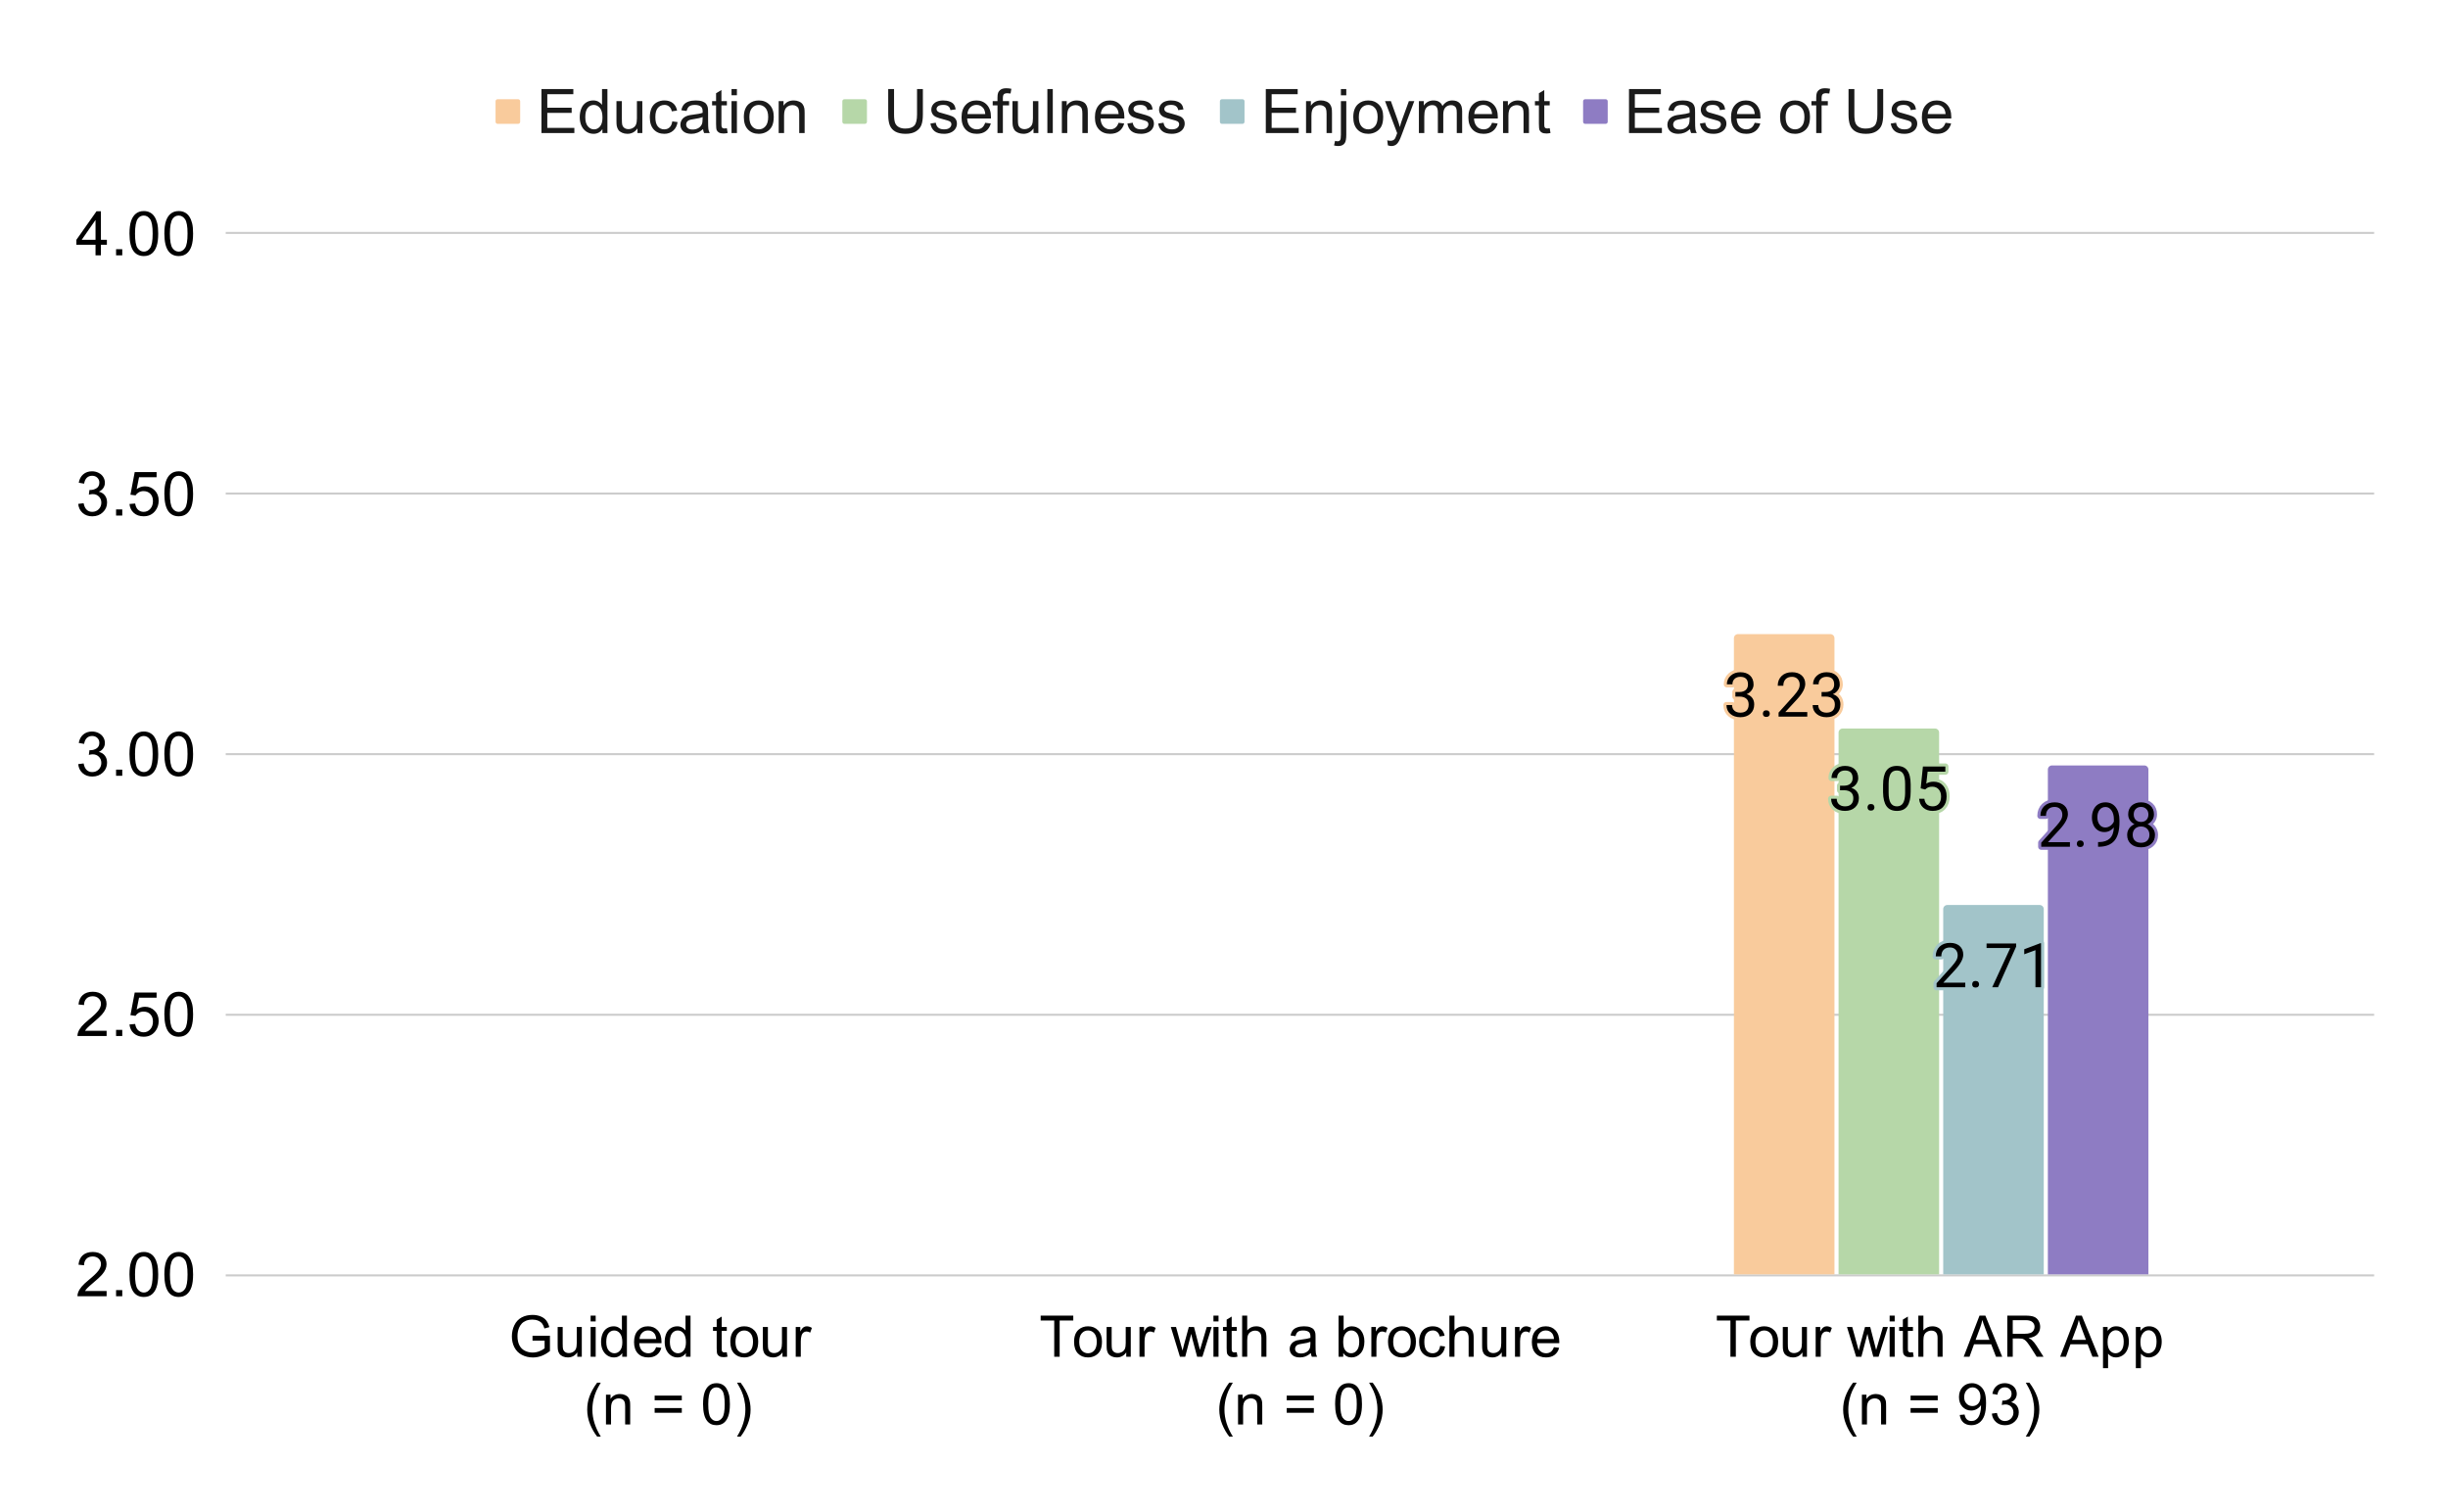 <svg version="1.1" viewBox="0.0 0.0 1193.0 737.0" fill="none" stroke="none" stroke-linecap="square" stroke-miterlimit="10" width="1193" height="737" xmlns:xlink="http://www.w3.org/1999/xlink" xmlns="http://www.w3.org/2000/svg"><path fill="#ffffff" d="M0 0L1193.0 0L1193.0 737.0L0 737.0L0 0Z" fill-rule="nonzero"/><path stroke="#cccccc" stroke-width="1.0" stroke-linecap="butt" d="M110.5 621.5L1156.5 621.5" fill-rule="nonzero"/><path stroke="#cccccc" stroke-width="1.0" stroke-linecap="butt" d="M110.5 494.5L1156.5 494.5" fill-rule="nonzero"/><path stroke="#cccccc" stroke-width="1.0" stroke-linecap="butt" d="M110.5 367.5L1156.5 367.5" fill-rule="nonzero"/><path stroke="#cccccc" stroke-width="1.0" stroke-linecap="butt" d="M110.5 240.5L1156.5 240.5" fill-rule="nonzero"/><path stroke="#cccccc" stroke-width="1.0" stroke-linecap="butt" d="M110.5 113.5L1156.5 113.5" fill-rule="nonzero"/><clipPath id="id_0"><path d="M110.85 113.917L1156.15 113.917L1156.15 621.15L110.85 621.15L110.85 113.917Z" clip-rule="nonzero"/></clipPath><path stroke="#000000" stroke-width="2.0" stroke-linecap="butt" stroke-opacity="0.0" clip-path="url(#id_0)" d="M894.0 621.0L845.0 621.0L845.0 311.0C845.0 309.895 845.895 309.0 847.0 309.0L892.0 309.0C893.105 309.0 894.0 309.895 894.0 311.0Z" fill-rule="nonzero"/><path fill="#f9cb9c" clip-path="url(#id_0)" d="M894.0 621.0L845.0 621.0L845.0 311.0C845.0 309.895 845.895 309.0 847.0 309.0L892.0 309.0C893.105 309.0 894.0 309.895 894.0 311.0Z" fill-rule="nonzero"/><path stroke="#000000" stroke-width="2.0" stroke-linecap="butt" stroke-opacity="0.0" clip-path="url(#id_0)" d="M945.0 621.0L896.0 621.0L896.0 357.0C896.0 355.895 896.895 355.0 898.0 355.0L943.0 355.0C944.105 355.0 945.0 355.895 945.0 357.0Z" fill-rule="nonzero"/><path fill="#b6d7a8" clip-path="url(#id_0)" d="M945.0 621.0L896.0 621.0L896.0 357.0C896.0 355.895 896.895 355.0 898.0 355.0L943.0 355.0C944.105 355.0 945.0 355.895 945.0 357.0Z" fill-rule="nonzero"/><path stroke="#000000" stroke-width="2.0" stroke-linecap="butt" stroke-opacity="0.0" clip-path="url(#id_0)" d="M996.0 621.0L947.0 621.0L947.0 443.0C947.0 441.895 947.895 441.0 949.0 441.0L994.0 441.0C995.105 441.0 996.0 441.895 996.0 443.0Z" fill-rule="nonzero"/><path fill="#a2c4c9" clip-path="url(#id_0)" d="M996.0 621.0L947.0 621.0L947.0 443.0C947.0 441.895 947.895 441.0 949.0 441.0L994.0 441.0C995.105 441.0 996.0 441.895 996.0 443.0Z" fill-rule="nonzero"/><path stroke="#000000" stroke-width="2.0" stroke-linecap="butt" stroke-opacity="0.0" clip-path="url(#id_0)" d="M1047.0 621.0L998.0 621.0L998.0 375.0C998.0 373.895 998.895 373.0 1000.0 373.0L1045.0 373.0C1046.105 373.0 1047.0 373.895 1047.0 375.0Z" fill-rule="nonzero"/><path fill="#8e7cc3" clip-path="url(#id_0)" d="M1047.0 621.0L998.0 621.0L998.0 375.0C998.0 373.895 998.895 373.0 1000.0 373.0L1045.0 373.0C1046.105 373.0 1047.0 373.895 1047.0 375.0Z" fill-rule="nonzero"/><path stroke="#f9cb9c" stroke-width="3.0" stroke-linejoin="round" stroke-linecap="round" d="M845.719 337.217L847.75 337.217Q849.672 337.186 850.766 336.217Q851.859 335.233 851.859 333.561Q851.859 329.811 848.125 329.811Q846.375 329.811 845.328 330.811Q844.281 331.811 844.281 333.467L841.562 333.467Q841.562 330.936 843.422 329.264Q845.281 327.577 848.125 327.577Q851.141 327.577 852.859 329.186Q854.578 330.78 854.578 333.608Q854.578 335.014 853.672 336.311Q852.781 337.608 851.219 338.264Q852.984 338.811 853.938 340.108Q854.891 341.389 854.891 343.248Q854.891 346.123 853.016 347.811Q851.141 349.498 848.141 349.498Q845.141 349.498 843.25 347.873Q841.375 346.248 841.375 343.577L844.109 343.577Q844.109 345.264 845.203 346.28Q846.297 347.28 848.141 347.28Q850.109 347.28 851.141 346.264Q852.188 345.233 852.188 343.311Q852.188 341.452 851.047 340.467Q849.906 339.467 847.75 339.436L845.719 339.436L845.719 337.217ZM859.109 347.78Q859.109 347.077 859.516 346.608Q859.938 346.139 860.766 346.139Q861.609 346.139 862.047 346.608Q862.484 347.077 862.484 347.78Q862.484 348.452 862.047 348.905Q861.609 349.358 860.766 349.358Q859.938 349.358 859.516 348.905Q859.109 348.452 859.109 347.78ZM880.75 349.202L866.766 349.202L866.766 347.248L874.156 339.045Q875.797 337.186 876.422 336.03Q877.047 334.858 877.047 333.608Q877.047 331.952 876.031 330.889Q875.016 329.811 873.328 329.811Q871.312 329.811 870.188 330.967Q869.078 332.108 869.078 334.155L866.359 334.155Q866.359 331.217 868.25 329.405Q870.156 327.577 873.328 327.577Q876.312 327.577 878.031 329.139Q879.766 330.702 879.766 333.295Q879.766 336.436 875.75 340.795L870.047 346.983L880.75 346.983L880.75 349.202ZM887.719 337.217L889.75 337.217Q891.672 337.186 892.766 336.217Q893.859 335.233 893.859 333.561Q893.859 329.811 890.125 329.811Q888.375 329.811 887.328 330.811Q886.281 331.811 886.281 333.467L883.562 333.467Q883.562 330.936 885.422 329.264Q887.281 327.577 890.125 327.577Q893.141 327.577 894.859 329.186Q896.578 330.78 896.578 333.608Q896.578 335.014 895.672 336.311Q894.781 337.608 893.219 338.264Q894.984 338.811 895.938 340.108Q896.891 341.389 896.891 343.248Q896.891 346.123 895.016 347.811Q893.141 349.498 890.141 349.498Q887.141 349.498 885.25 347.873Q883.375 346.248 883.375 343.577L886.109 343.577Q886.109 345.264 887.203 346.28Q888.297 347.28 890.141 347.28Q892.109 347.28 893.141 346.264Q894.188 345.233 894.188 343.311Q894.188 341.452 893.047 340.467Q891.906 339.467 889.75 339.436L887.719 339.436L887.719 337.217Z" fill-rule="nonzero"/><path fill="#000000" d="M845.719 337.217L847.75 337.217Q849.672 337.186 850.766 336.217Q851.859 335.233 851.859 333.561Q851.859 329.811 848.125 329.811Q846.375 329.811 845.328 330.811Q844.281 331.811 844.281 333.467L841.562 333.467Q841.562 330.936 843.422 329.264Q845.281 327.577 848.125 327.577Q851.141 327.577 852.859 329.186Q854.578 330.78 854.578 333.608Q854.578 335.014 853.672 336.311Q852.781 337.608 851.219 338.264Q852.984 338.811 853.938 340.108Q854.891 341.389 854.891 343.248Q854.891 346.123 853.016 347.811Q851.141 349.498 848.141 349.498Q845.141 349.498 843.25 347.873Q841.375 346.248 841.375 343.577L844.109 343.577Q844.109 345.264 845.203 346.28Q846.297 347.28 848.141 347.28Q850.109 347.28 851.141 346.264Q852.188 345.233 852.188 343.311Q852.188 341.452 851.047 340.467Q849.906 339.467 847.75 339.436L845.719 339.436L845.719 337.217ZM859.109 347.78Q859.109 347.077 859.516 346.608Q859.938 346.139 860.766 346.139Q861.609 346.139 862.047 346.608Q862.484 347.077 862.484 347.78Q862.484 348.452 862.047 348.905Q861.609 349.358 860.766 349.358Q859.938 349.358 859.516 348.905Q859.109 348.452 859.109 347.78ZM880.75 349.202L866.766 349.202L866.766 347.248L874.156 339.045Q875.797 337.186 876.422 336.03Q877.047 334.858 877.047 333.608Q877.047 331.952 876.031 330.889Q875.016 329.811 873.328 329.811Q871.312 329.811 870.188 330.967Q869.078 332.108 869.078 334.155L866.359 334.155Q866.359 331.217 868.25 329.405Q870.156 327.577 873.328 327.577Q876.312 327.577 878.031 329.139Q879.766 330.702 879.766 333.295Q879.766 336.436 875.75 340.795L870.047 346.983L880.75 346.983L880.75 349.202ZM887.719 337.217L889.75 337.217Q891.672 337.186 892.766 336.217Q893.859 335.233 893.859 333.561Q893.859 329.811 890.125 329.811Q888.375 329.811 887.328 330.811Q886.281 331.811 886.281 333.467L883.562 333.467Q883.562 330.936 885.422 329.264Q887.281 327.577 890.125 327.577Q893.141 327.577 894.859 329.186Q896.578 330.78 896.578 333.608Q896.578 335.014 895.672 336.311Q894.781 337.608 893.219 338.264Q894.984 338.811 895.938 340.108Q896.891 341.389 896.891 343.248Q896.891 346.123 895.016 347.811Q893.141 349.498 890.141 349.498Q887.141 349.498 885.25 347.873Q883.375 346.248 883.375 343.577L886.109 343.577Q886.109 345.264 887.203 346.28Q888.297 347.28 890.141 347.28Q892.109 347.28 893.141 346.264Q894.188 345.233 894.188 343.311Q894.188 341.452 893.047 340.467Q891.906 339.467 889.75 339.436L887.719 339.436L887.719 337.217Z" fill-rule="nonzero"/><path stroke="#b6d7a8" stroke-width="3.0" stroke-linejoin="round" stroke-linecap="round" d="M896.719 382.868L898.75 382.868Q900.672 382.837 901.766 381.868Q902.859 380.884 902.859 379.212Q902.859 375.462 899.125 375.462Q897.375 375.462 896.328 376.462Q895.281 377.462 895.281 379.118L892.562 379.118Q892.562 376.587 894.422 374.915Q896.281 373.228 899.125 373.228Q902.141 373.228 903.859 374.837Q905.578 376.431 905.578 379.259Q905.578 380.665 904.672 381.962Q903.781 383.259 902.219 383.915Q903.984 384.462 904.938 385.759Q905.891 387.04 905.891 388.899Q905.891 391.774 904.016 393.462Q902.141 395.149 899.141 395.149Q896.141 395.149 894.25 393.524Q892.375 391.899 892.375 389.228L895.109 389.228Q895.109 390.915 896.203 391.931Q897.297 392.931 899.141 392.931Q901.109 392.931 902.141 391.915Q903.188 390.884 903.188 388.962Q903.188 387.103 902.047 386.118Q900.906 385.118 898.75 385.087L896.719 385.087L896.719 382.868ZM910.109 393.431Q910.109 392.728 910.516 392.259Q910.938 391.79 911.766 391.79Q912.609 391.79 913.047 392.259Q913.484 392.728 913.484 393.431Q913.484 394.103 913.047 394.556Q912.609 395.009 911.766 395.009Q910.938 395.009 910.516 394.556Q910.109 394.103 910.109 393.431ZM931.141 385.759Q931.141 390.509 929.516 392.837Q927.891 395.149 924.438 395.149Q921.031 395.149 919.391 392.884Q917.75 390.618 917.688 386.118L917.688 382.509Q917.688 377.806 919.312 375.524Q920.938 373.228 924.406 373.228Q927.844 373.228 929.469 375.431Q931.109 377.634 931.141 382.243L931.141 385.759ZM928.438 382.056Q928.438 378.603 927.469 377.04Q926.5 375.462 924.406 375.462Q922.328 375.462 921.375 377.024Q920.422 378.587 920.391 381.837L920.391 386.181Q920.391 389.634 921.391 391.29Q922.406 392.931 924.438 392.931Q926.438 392.931 927.406 391.384Q928.391 389.821 928.438 386.493L928.438 382.056ZM936.016 384.165L937.109 373.524L948.031 373.524L948.031 376.024L939.406 376.024L938.75 381.837Q940.328 380.915 942.312 380.915Q945.234 380.915 946.938 382.853Q948.656 384.774 948.656 388.056Q948.656 391.353 946.875 393.259Q945.094 395.149 941.906 395.149Q939.078 395.149 937.281 393.587Q935.5 392.009 935.25 389.243L937.812 389.243Q938.062 391.071 939.109 392.009Q940.172 392.931 941.906 392.931Q943.797 392.931 944.875 391.649Q945.953 390.353 945.953 388.087Q945.953 385.946 944.781 384.649Q943.625 383.353 941.688 383.353Q939.922 383.353 938.906 384.134L938.188 384.712L936.016 384.165Z" fill-rule="nonzero"/><path fill="#000000" d="M896.719 382.868L898.75 382.868Q900.672 382.837 901.766 381.868Q902.859 380.884 902.859 379.212Q902.859 375.462 899.125 375.462Q897.375 375.462 896.328 376.462Q895.281 377.462 895.281 379.118L892.562 379.118Q892.562 376.587 894.422 374.915Q896.281 373.228 899.125 373.228Q902.141 373.228 903.859 374.837Q905.578 376.431 905.578 379.259Q905.578 380.665 904.672 381.962Q903.781 383.259 902.219 383.915Q903.984 384.462 904.938 385.759Q905.891 387.04 905.891 388.899Q905.891 391.774 904.016 393.462Q902.141 395.149 899.141 395.149Q896.141 395.149 894.25 393.524Q892.375 391.899 892.375 389.228L895.109 389.228Q895.109 390.915 896.203 391.931Q897.297 392.931 899.141 392.931Q901.109 392.931 902.141 391.915Q903.188 390.884 903.188 388.962Q903.188 387.103 902.047 386.118Q900.906 385.118 898.75 385.087L896.719 385.087L896.719 382.868ZM910.109 393.431Q910.109 392.728 910.516 392.259Q910.938 391.79 911.766 391.79Q912.609 391.79 913.047 392.259Q913.484 392.728 913.484 393.431Q913.484 394.103 913.047 394.556Q912.609 395.009 911.766 395.009Q910.938 395.009 910.516 394.556Q910.109 394.103 910.109 393.431ZM931.141 385.759Q931.141 390.509 929.516 392.837Q927.891 395.149 924.438 395.149Q921.031 395.149 919.391 392.884Q917.75 390.618 917.688 386.118L917.688 382.509Q917.688 377.806 919.312 375.524Q920.938 373.228 924.406 373.228Q927.844 373.228 929.469 375.431Q931.109 377.634 931.141 382.243L931.141 385.759ZM928.438 382.056Q928.438 378.603 927.469 377.04Q926.5 375.462 924.406 375.462Q922.328 375.462 921.375 377.024Q920.422 378.587 920.391 381.837L920.391 386.181Q920.391 389.634 921.391 391.29Q922.406 392.931 924.438 392.931Q926.438 392.931 927.406 391.384Q928.391 389.821 928.438 386.493L928.438 382.056ZM936.016 384.165L937.109 373.524L948.031 373.524L948.031 376.024L939.406 376.024L938.75 381.837Q940.328 380.915 942.312 380.915Q945.234 380.915 946.938 382.853Q948.656 384.774 948.656 388.056Q948.656 391.353 946.875 393.259Q945.094 395.149 941.906 395.149Q939.078 395.149 937.281 393.587Q935.5 392.009 935.25 389.243L937.812 389.243Q938.062 391.071 939.109 392.009Q940.172 392.931 941.906 392.931Q943.797 392.931 944.875 391.649Q945.953 390.353 945.953 388.087Q945.953 385.946 944.781 384.649Q943.625 383.353 941.688 383.353Q939.922 383.353 938.906 384.134L938.188 384.712L936.016 384.165Z" fill-rule="nonzero"/><path stroke="#a2c4c9" stroke-width="3.0" stroke-linejoin="round" stroke-linecap="round" d="M957.75 481.082L943.766 481.082L943.766 479.129L951.156 470.926Q952.797 469.067 953.422 467.91Q954.047 466.738 954.047 465.488Q954.047 463.832 953.031 462.77Q952.016 461.692 950.328 461.692Q948.312 461.692 947.188 462.848Q946.078 463.988 946.078 466.035L943.359 466.035Q943.359 463.098 945.25 461.285Q947.156 459.457 950.328 459.457Q953.312 459.457 955.031 461.02Q956.766 462.582 956.766 465.176Q956.766 468.317 952.75 472.676L947.047 478.863L957.75 478.863L957.75 481.082ZM961.109 479.66Q961.109 478.957 961.516 478.488Q961.938 478.02 962.766 478.02Q963.609 478.02 964.047 478.488Q964.484 478.957 964.484 479.66Q964.484 480.332 964.047 480.785Q963.609 481.238 962.766 481.238Q961.938 481.238 961.516 480.785Q961.109 480.332 961.109 479.66ZM982.547 461.27L973.703 481.082L970.875 481.082L979.672 461.973L968.125 461.973L968.125 459.754L982.547 459.754L982.547 461.27ZM994.672 481.082L991.953 481.082L991.953 463.02L986.484 465.02L986.484 462.567L994.25 459.645L994.672 459.645L994.672 481.082Z" fill-rule="nonzero"/><path fill="#000000" d="M957.75 481.082L943.766 481.082L943.766 479.129L951.156 470.926Q952.797 469.067 953.422 467.91Q954.047 466.738 954.047 465.488Q954.047 463.832 953.031 462.77Q952.016 461.692 950.328 461.692Q948.312 461.692 947.188 462.848Q946.078 463.988 946.078 466.035L943.359 466.035Q943.359 463.098 945.25 461.285Q947.156 459.457 950.328 459.457Q953.312 459.457 955.031 461.02Q956.766 462.582 956.766 465.176Q956.766 468.317 952.75 472.676L947.047 478.863L957.75 478.863L957.75 481.082ZM961.109 479.66Q961.109 478.957 961.516 478.488Q961.938 478.02 962.766 478.02Q963.609 478.02 964.047 478.488Q964.484 478.957 964.484 479.66Q964.484 480.332 964.047 480.785Q963.609 481.238 962.766 481.238Q961.938 481.238 961.516 480.785Q961.109 480.332 961.109 479.66ZM982.547 461.27L973.703 481.082L970.875 481.082L979.672 461.973L968.125 461.973L968.125 459.754L982.547 459.754L982.547 461.27ZM994.672 481.082L991.953 481.082L991.953 463.02L986.484 465.02L986.484 462.567L994.25 459.645L994.672 459.645L994.672 481.082Z" fill-rule="nonzero"/><path stroke="#8e7cc3" stroke-width="3.0" stroke-linejoin="round" stroke-linecap="round" d="M1008.75 412.606L994.766 412.606L994.766 410.653L1002.156 402.449Q1003.797 400.59 1004.422 399.434Q1005.047 398.262 1005.047 397.012Q1005.047 395.356 1004.031 394.293Q1003.016 393.215 1001.328 393.215Q999.312 393.215 998.188 394.371Q997.078 395.512 997.078 397.559L994.359 397.559Q994.359 394.621 996.25 392.809Q998.156 390.981 1001.328 390.981Q1004.312 390.981 1006.031 392.543Q1007.766 394.106 1007.766 396.699Q1007.766 399.84 1003.75 404.199L998.047 410.387L1008.75 410.387L1008.75 412.606ZM1012.109 411.184Q1012.109 410.481 1012.516 410.012Q1012.938 409.543 1013.766 409.543Q1014.609 409.543 1015.047 410.012Q1015.484 410.481 1015.484 411.184Q1015.484 411.856 1015.047 412.309Q1014.609 412.762 1013.766 412.762Q1012.938 412.762 1012.516 412.309Q1012.109 411.856 1012.109 411.184ZM1030.156 403.231Q1029.312 404.246 1028.125 404.856Q1026.953 405.465 1025.547 405.465Q1023.703 405.465 1022.328 404.559Q1020.953 403.653 1020.203 402.012Q1019.469 400.356 1019.469 398.371Q1019.469 396.231 1020.281 394.512Q1021.094 392.793 1022.578 391.887Q1024.078 390.981 1026.078 390.981Q1029.234 390.981 1031.062 393.356Q1032.891 395.715 1032.891 399.809L1032.891 400.59Q1032.891 406.824 1030.422 409.684Q1027.969 412.543 1023.0 412.621L1022.469 412.621L1022.469 410.34L1023.047 410.34Q1026.391 410.278 1028.188 408.59Q1030.0 406.887 1030.156 403.231ZM1025.984 403.231Q1027.344 403.231 1028.484 402.403Q1029.641 401.559 1030.172 400.324L1030.172 399.246Q1030.172 396.574 1029.016 394.918Q1027.859 393.246 1026.094 393.246Q1024.297 393.246 1023.203 394.621Q1022.125 395.981 1022.125 398.215Q1022.125 400.403 1023.172 401.824Q1024.219 403.231 1025.984 403.231ZM1049.703 396.84Q1049.703 398.434 1048.859 399.684Q1048.016 400.934 1046.594 401.637Q1048.25 402.356 1049.219 403.731Q1050.203 405.106 1050.203 406.856Q1050.203 409.621 1048.328 411.262Q1046.469 412.903 1043.422 412.903Q1040.344 412.903 1038.484 411.262Q1036.641 409.606 1036.641 406.856Q1036.641 405.121 1037.578 403.731Q1038.531 402.34 1040.203 401.621Q1038.781 400.918 1037.953 399.668Q1037.141 398.418 1037.141 396.84Q1037.141 394.153 1038.859 392.574Q1040.594 390.981 1043.422 390.981Q1046.234 390.981 1047.969 392.574Q1049.703 394.153 1049.703 396.84ZM1047.5 406.793Q1047.5 404.996 1046.359 403.871Q1045.219 402.746 1043.391 402.746Q1041.562 402.746 1040.453 403.871Q1039.344 404.981 1039.344 406.793Q1039.344 408.606 1040.422 409.653Q1041.5 410.684 1043.422 410.684Q1045.328 410.684 1046.406 409.637Q1047.5 408.59 1047.5 406.793ZM1043.422 393.215Q1041.828 393.215 1040.828 394.199Q1039.844 395.184 1039.844 396.887Q1039.844 398.512 1040.812 399.528Q1041.797 400.528 1043.422 400.528Q1045.047 400.528 1046.016 399.528Q1047.0 398.512 1047.0 396.887Q1047.0 395.262 1045.984 394.246Q1044.969 393.215 1043.422 393.215Z" fill-rule="nonzero"/><path fill="#000000" d="M1008.75 412.606L994.766 412.606L994.766 410.653L1002.156 402.449Q1003.797 400.59 1004.422 399.434Q1005.047 398.262 1005.047 397.012Q1005.047 395.356 1004.031 394.293Q1003.016 393.215 1001.328 393.215Q999.312 393.215 998.188 394.371Q997.078 395.512 997.078 397.559L994.359 397.559Q994.359 394.621 996.25 392.809Q998.156 390.981 1001.328 390.981Q1004.312 390.981 1006.031 392.543Q1007.766 394.106 1007.766 396.699Q1007.766 399.84 1003.75 404.199L998.047 410.387L1008.75 410.387L1008.75 412.606ZM1012.109 411.184Q1012.109 410.481 1012.516 410.012Q1012.938 409.543 1013.766 409.543Q1014.609 409.543 1015.047 410.012Q1015.484 410.481 1015.484 411.184Q1015.484 411.856 1015.047 412.309Q1014.609 412.762 1013.766 412.762Q1012.938 412.762 1012.516 412.309Q1012.109 411.856 1012.109 411.184ZM1030.156 403.231Q1029.312 404.246 1028.125 404.856Q1026.953 405.465 1025.547 405.465Q1023.703 405.465 1022.328 404.559Q1020.953 403.653 1020.203 402.012Q1019.469 400.356 1019.469 398.371Q1019.469 396.231 1020.281 394.512Q1021.094 392.793 1022.578 391.887Q1024.078 390.981 1026.078 390.981Q1029.234 390.981 1031.062 393.356Q1032.891 395.715 1032.891 399.809L1032.891 400.59Q1032.891 406.824 1030.422 409.684Q1027.969 412.543 1023.0 412.621L1022.469 412.621L1022.469 410.34L1023.047 410.34Q1026.391 410.278 1028.188 408.59Q1030.0 406.887 1030.156 403.231ZM1025.984 403.231Q1027.344 403.231 1028.484 402.403Q1029.641 401.559 1030.172 400.324L1030.172 399.246Q1030.172 396.574 1029.016 394.918Q1027.859 393.246 1026.094 393.246Q1024.297 393.246 1023.203 394.621Q1022.125 395.981 1022.125 398.215Q1022.125 400.403 1023.172 401.824Q1024.219 403.231 1025.984 403.231ZM1049.703 396.84Q1049.703 398.434 1048.859 399.684Q1048.016 400.934 1046.594 401.637Q1048.25 402.356 1049.219 403.731Q1050.203 405.106 1050.203 406.856Q1050.203 409.621 1048.328 411.262Q1046.469 412.903 1043.422 412.903Q1040.344 412.903 1038.484 411.262Q1036.641 409.606 1036.641 406.856Q1036.641 405.121 1037.578 403.731Q1038.531 402.34 1040.203 401.621Q1038.781 400.918 1037.953 399.668Q1037.141 398.418 1037.141 396.84Q1037.141 394.153 1038.859 392.574Q1040.594 390.981 1043.422 390.981Q1046.234 390.981 1047.969 392.574Q1049.703 394.153 1049.703 396.84ZM1047.5 406.793Q1047.5 404.996 1046.359 403.871Q1045.219 402.746 1043.391 402.746Q1041.562 402.746 1040.453 403.871Q1039.344 404.981 1039.344 406.793Q1039.344 408.606 1040.422 409.653Q1041.5 410.684 1043.422 410.684Q1045.328 410.684 1046.406 409.637Q1047.5 408.59 1047.5 406.793ZM1043.422 393.215Q1041.828 393.215 1040.828 394.199Q1039.844 395.184 1039.844 396.887Q1039.844 398.512 1040.812 399.528Q1041.797 400.528 1043.422 400.528Q1045.047 400.528 1046.016 399.528Q1047.0 398.512 1047.0 396.887Q1047.0 395.262 1045.984 394.246Q1044.969 393.215 1043.422 393.215Z" fill-rule="nonzero"/><path fill="#000000" d="M51.959 629.119L51.959 631.65L37.756 631.65Q37.725 630.697 38.069 629.822Q38.616 628.369 39.803 626.962Q40.991 625.556 43.256 623.712Q46.756 620.837 47.975 619.166Q49.209 617.478 49.209 615.994Q49.209 614.416 48.084 613.353Q46.975 612.275 45.178 612.275Q43.272 612.275 42.116 613.416Q40.975 614.556 40.959 616.572L38.256 616.291Q38.538 613.259 40.35 611.681Q42.163 610.087 45.225 610.087Q48.319 610.087 50.116 611.806Q51.928 613.509 51.928 616.056Q51.928 617.337 51.397 618.587Q50.866 619.822 49.647 621.212Q48.428 622.587 45.584 624.978Q43.209 626.978 42.538 627.697Q41.866 628.4 41.428 629.119L51.959 629.119ZM56.569 631.65L56.569 628.65L59.584 628.65L59.584 631.65L56.569 631.65ZM63.1 621.056Q63.1 617.244 63.881 614.931Q64.662 612.603 66.209 611.353Q67.756 610.087 70.1 610.087Q71.819 610.087 73.116 610.791Q74.428 611.478 75.272 612.791Q76.131 614.103 76.616 615.994Q77.1 617.869 77.1 621.056Q77.1 624.837 76.319 627.166Q75.553 629.478 74.006 630.744Q72.459 632.009 70.1 632.009Q66.991 632.009 65.225 629.791Q63.1 627.103 63.1 621.056ZM65.803 621.056Q65.803 626.353 67.037 628.103Q68.287 629.853 70.1 629.853Q71.912 629.853 73.147 628.103Q74.397 626.337 74.397 621.056Q74.397 615.759 73.147 614.025Q71.912 612.275 70.069 612.275Q68.256 612.275 67.162 613.806Q65.803 615.775 65.803 621.056ZM80.1 621.056Q80.1 617.244 80.881 614.931Q81.662 612.603 83.209 611.353Q84.756 610.087 87.1 610.087Q88.819 610.087 90.116 610.791Q91.428 611.478 92.272 612.791Q93.131 614.103 93.616 615.994Q94.1 617.869 94.1 621.056Q94.1 624.837 93.319 627.166Q92.553 629.478 91.006 630.744Q89.459 632.009 87.1 632.009Q83.991 632.009 82.225 629.791Q80.1 627.103 80.1 621.056ZM82.803 621.056Q82.803 626.353 84.037 628.103Q85.287 629.853 87.1 629.853Q88.912 629.853 90.147 628.103Q91.397 626.337 91.397 621.056Q91.397 615.759 90.147 614.025Q88.912 612.275 87.069 612.275Q85.256 612.275 84.162 613.806Q82.803 615.775 82.803 621.056Z" fill-rule="nonzero"/><path fill="#000000" d="M51.959 502.31L51.959 504.842L37.756 504.842Q37.725 503.889 38.069 503.014Q38.616 501.56 39.803 500.154Q40.991 498.748 43.256 496.904Q46.756 494.029 47.975 492.357Q49.209 490.67 49.209 489.185Q49.209 487.607 48.084 486.545Q46.975 485.467 45.178 485.467Q43.272 485.467 42.116 486.607Q40.975 487.748 40.959 489.764L38.256 489.482Q38.538 486.451 40.35 484.873Q42.163 483.279 45.225 483.279Q48.319 483.279 50.116 484.998Q51.928 486.701 51.928 489.248Q51.928 490.529 51.397 491.779Q50.866 493.014 49.647 494.404Q48.428 495.779 45.584 498.17Q43.209 500.17 42.538 500.889Q41.866 501.592 41.428 502.31L51.959 502.31ZM56.569 504.842L56.569 501.842L59.584 501.842L59.584 504.842L56.569 504.842ZM63.1 499.217L65.866 498.982Q66.178 500.998 67.287 502.029Q68.412 503.045 69.991 503.045Q71.897 503.045 73.209 501.607Q74.537 500.17 74.537 497.795Q74.537 495.545 73.272 494.248Q72.006 492.935 69.944 492.935Q68.678 492.935 67.647 493.514Q66.631 494.092 66.037 495.014L63.569 494.685L65.647 483.654L76.319 483.654L76.319 486.185L67.756 486.185L66.6 491.951Q68.537 490.607 70.647 490.607Q73.459 490.607 75.397 492.56Q77.334 494.498 77.334 497.56Q77.334 500.482 75.631 502.607Q73.569 505.201 69.991 505.201Q67.069 505.201 65.209 503.56Q63.366 501.92 63.1 499.217ZM80.1 494.248Q80.1 490.435 80.881 488.123Q81.662 485.795 83.209 484.545Q84.756 483.279 87.1 483.279Q88.819 483.279 90.116 483.982Q91.428 484.67 92.272 485.982Q93.131 487.295 93.616 489.185Q94.1 491.06 94.1 494.248Q94.1 498.029 93.319 500.357Q92.553 502.67 91.006 503.935Q89.459 505.201 87.1 505.201Q83.991 505.201 82.225 502.982Q80.1 500.295 80.1 494.248ZM82.803 494.248Q82.803 499.545 84.037 501.295Q85.287 503.045 87.1 503.045Q88.912 503.045 90.147 501.295Q91.397 499.529 91.397 494.248Q91.397 488.951 90.147 487.217Q88.912 485.467 87.069 485.467Q85.256 485.467 84.162 486.998Q82.803 488.967 82.803 494.248Z" fill-rule="nonzero"/><path fill="#000000" d="M38.116 372.361L40.741 372.018Q41.194 374.252 42.288 375.252Q43.381 376.236 44.944 376.236Q46.819 376.236 48.1 374.955Q49.381 373.658 49.381 371.752Q49.381 369.94 48.194 368.768Q47.006 367.58 45.178 367.58Q44.428 367.58 43.303 367.861L43.6 365.549Q43.866 365.58 44.022 365.58Q45.709 365.58 47.053 364.705Q48.413 363.83 48.413 361.986Q48.413 360.549 47.428 359.596Q46.444 358.643 44.897 358.643Q43.35 358.643 42.319 359.611Q41.303 360.565 41.006 362.502L38.381 362.033Q38.85 359.393 40.569 357.94Q42.288 356.471 44.834 356.471Q46.584 356.471 48.069 357.236Q49.553 357.986 50.334 359.283Q51.116 360.58 51.116 362.049Q51.116 363.44 50.366 364.58Q49.631 365.721 48.163 366.408Q50.069 366.846 51.116 368.236Q52.178 369.611 52.178 371.69Q52.178 374.502 50.116 376.455Q48.069 378.408 44.944 378.408Q42.116 378.408 40.241 376.736Q38.381 375.049 38.116 372.361ZM56.569 378.033L56.569 375.033L59.584 375.033L59.584 378.033L56.569 378.033ZM63.1 367.44Q63.1 363.627 63.881 361.315Q64.662 358.986 66.209 357.736Q67.756 356.471 70.1 356.471Q71.819 356.471 73.116 357.174Q74.428 357.861 75.272 359.174Q76.131 360.486 76.616 362.377Q77.1 364.252 77.1 367.44Q77.1 371.221 76.319 373.549Q75.553 375.861 74.006 377.127Q72.459 378.393 70.1 378.393Q66.991 378.393 65.225 376.174Q63.1 373.486 63.1 367.44ZM65.803 367.44Q65.803 372.736 67.037 374.486Q68.287 376.236 70.1 376.236Q71.912 376.236 73.147 374.486Q74.397 372.721 74.397 367.44Q74.397 362.143 73.147 360.408Q71.912 358.658 70.069 358.658Q68.256 358.658 67.162 360.19Q65.803 362.158 65.803 367.44ZM80.1 367.44Q80.1 363.627 80.881 361.315Q81.662 358.986 83.209 357.736Q84.756 356.471 87.1 356.471Q88.819 356.471 90.116 357.174Q91.428 357.861 92.272 359.174Q93.131 360.486 93.616 362.377Q94.1 364.252 94.1 367.44Q94.1 371.221 93.319 373.549Q92.553 375.861 91.006 377.127Q89.459 378.393 87.1 378.393Q83.991 378.393 82.225 376.174Q80.1 373.486 80.1 367.44ZM82.803 367.44Q82.803 372.736 84.037 374.486Q85.287 376.236 87.1 376.236Q88.912 376.236 90.147 374.486Q91.397 372.721 91.397 367.44Q91.397 362.143 90.147 360.408Q88.912 358.658 87.069 358.658Q85.256 358.658 84.162 360.19Q82.803 362.158 82.803 367.44Z" fill-rule="nonzero"/><path fill="#000000" d="M38.116 245.553L40.741 245.209Q41.194 247.444 42.288 248.444Q43.381 249.428 44.944 249.428Q46.819 249.428 48.1 248.147Q49.381 246.85 49.381 244.944Q49.381 243.131 48.194 241.959Q47.006 240.772 45.178 240.772Q44.428 240.772 43.303 241.053L43.6 238.741Q43.866 238.772 44.022 238.772Q45.709 238.772 47.053 237.897Q48.413 237.022 48.413 235.178Q48.413 233.741 47.428 232.787Q46.444 231.834 44.897 231.834Q43.35 231.834 42.319 232.803Q41.303 233.756 41.006 235.694L38.381 235.225Q38.85 232.584 40.569 231.131Q42.288 229.662 44.834 229.662Q46.584 229.662 48.069 230.428Q49.553 231.178 50.334 232.475Q51.116 233.772 51.116 235.241Q51.116 236.631 50.366 237.772Q49.631 238.912 48.163 239.6Q50.069 240.037 51.116 241.428Q52.178 242.803 52.178 244.881Q52.178 247.694 50.116 249.647Q48.069 251.6 44.944 251.6Q42.116 251.6 40.241 249.928Q38.381 248.241 38.116 245.553ZM56.569 251.225L56.569 248.225L59.584 248.225L59.584 251.225L56.569 251.225ZM63.1 245.6L65.866 245.366Q66.178 247.381 67.287 248.412Q68.412 249.428 69.991 249.428Q71.897 249.428 73.209 247.991Q74.537 246.553 74.537 244.178Q74.537 241.928 73.272 240.631Q72.006 239.319 69.944 239.319Q68.678 239.319 67.647 239.897Q66.631 240.475 66.037 241.397L63.569 241.069L65.647 230.037L76.319 230.037L76.319 232.569L67.756 232.569L66.6 238.334Q68.537 236.991 70.647 236.991Q73.459 236.991 75.397 238.944Q77.334 240.881 77.334 243.944Q77.334 246.866 75.631 248.991Q73.569 251.584 69.991 251.584Q67.069 251.584 65.209 249.944Q63.366 248.303 63.1 245.6ZM80.1 240.631Q80.1 236.819 80.881 234.506Q81.662 232.178 83.209 230.928Q84.756 229.662 87.1 229.662Q88.819 229.662 90.116 230.366Q91.428 231.053 92.272 232.366Q93.131 233.678 93.616 235.569Q94.1 237.444 94.1 240.631Q94.1 244.412 93.319 246.741Q92.553 249.053 91.006 250.319Q89.459 251.584 87.1 251.584Q83.991 251.584 82.225 249.366Q80.1 246.678 80.1 240.631ZM82.803 240.631Q82.803 245.928 84.037 247.678Q85.287 249.428 87.1 249.428Q88.912 249.428 90.147 247.678Q91.397 245.912 91.397 240.631Q91.397 235.334 90.147 233.6Q88.912 231.85 87.069 231.85Q85.256 231.85 84.162 233.381Q82.803 235.35 82.803 240.631Z" fill-rule="nonzero"/><path fill="#000000" d="M46.553 124.417L46.553 119.276L37.225 119.276L37.225 116.854L47.038 102.948L49.178 102.948L49.178 116.854L52.084 116.854L52.084 119.276L49.178 119.276L49.178 124.417L46.553 124.417ZM46.553 116.854L46.553 107.182L39.819 116.854L46.553 116.854ZM56.569 124.417L56.569 121.417L59.584 121.417L59.584 124.417L56.569 124.417ZM63.1 113.823Q63.1 110.01 63.881 107.698Q64.662 105.37 66.209 104.12Q67.756 102.854 70.1 102.854Q71.819 102.854 73.116 103.557Q74.428 104.245 75.272 105.557Q76.131 106.87 76.616 108.76Q77.1 110.635 77.1 113.823Q77.1 117.604 76.319 119.932Q75.553 122.245 74.006 123.51Q72.459 124.776 70.1 124.776Q66.991 124.776 65.225 122.557Q63.1 119.87 63.1 113.823ZM65.803 113.823Q65.803 119.12 67.037 120.87Q68.287 122.62 70.1 122.62Q71.912 122.62 73.147 120.87Q74.397 119.104 74.397 113.823Q74.397 108.526 73.147 106.792Q71.912 105.042 70.069 105.042Q68.256 105.042 67.162 106.573Q65.803 108.542 65.803 113.823ZM80.1 113.823Q80.1 110.01 80.881 107.698Q81.662 105.37 83.209 104.12Q84.756 102.854 87.1 102.854Q88.819 102.854 90.116 103.557Q91.428 104.245 92.272 105.557Q93.131 106.87 93.616 108.76Q94.1 110.635 94.1 113.823Q94.1 117.604 93.319 119.932Q92.553 122.245 91.006 123.51Q89.459 124.776 87.1 124.776Q83.991 124.776 82.225 122.557Q80.1 119.87 80.1 113.823ZM82.803 113.823Q82.803 119.12 84.037 120.87Q85.287 122.62 87.1 122.62Q88.912 122.62 90.147 120.87Q91.397 119.104 91.397 113.823Q91.397 108.526 90.147 106.792Q88.912 105.042 87.069 105.042Q85.256 105.042 84.162 106.573Q82.803 108.542 82.803 113.823Z" fill-rule="nonzero"/><path fill="#000000" d="M259.517 653.291L259.517 650.931L268.001 650.916L268.001 658.353Q266.048 659.916 263.97 660.712Q261.892 661.494 259.705 661.494Q256.751 661.494 254.33 660.228Q251.923 658.962 250.689 656.572Q249.455 654.181 249.455 651.228Q249.455 648.291 250.673 645.759Q251.908 643.228 254.205 641.994Q256.501 640.759 259.501 640.759Q261.673 640.759 263.423 641.462Q265.189 642.166 266.173 643.431Q267.173 644.681 267.705 646.712L265.314 647.369Q264.861 645.837 264.189 644.962Q263.517 644.087 262.267 643.572Q261.033 643.041 259.517 643.041Q257.689 643.041 256.361 643.587Q255.033 644.134 254.22 645.041Q253.408 645.947 252.955 647.025Q252.189 648.884 252.189 651.056Q252.189 653.744 253.111 655.556Q254.048 657.353 255.798 658.228Q257.564 659.103 259.548 659.103Q261.267 659.103 262.908 658.447Q264.548 657.775 265.408 657.025L265.408 653.291L259.517 653.291ZM281.33 661.15L281.33 659.009Q279.642 661.478 276.72 661.478Q275.439 661.478 274.314 660.994Q273.205 660.494 272.658 659.759Q272.126 659.009 271.908 657.916Q271.767 657.197 271.767 655.619L271.767 646.634L274.22 646.634L274.22 654.681Q274.22 656.603 274.376 657.275Q274.611 658.244 275.361 658.806Q276.111 659.353 277.22 659.353Q278.33 659.353 279.298 658.791Q280.267 658.228 280.673 657.259Q281.08 656.275 281.08 654.416L281.08 646.634L283.533 646.634L283.533 661.15L281.33 661.15ZM287.83 643.931L287.83 641.103L290.298 641.103L290.298 643.931L287.83 643.931ZM287.83 661.15L287.83 646.634L290.298 646.634L290.298 661.15L287.83 661.15ZM303.236 661.15L303.236 659.322Q301.861 661.478 299.173 661.478Q297.439 661.478 295.986 660.525Q294.533 659.556 293.72 657.853Q292.923 656.134 292.923 653.9Q292.923 651.728 293.642 649.962Q294.376 648.181 295.83 647.244Q297.283 646.306 299.064 646.306Q300.376 646.306 301.392 646.869Q302.423 647.416 303.08 648.291L303.08 641.103L305.517 641.103L305.517 661.15L303.236 661.15ZM295.455 653.9Q295.455 656.697 296.626 658.072Q297.814 659.447 299.408 659.447Q301.017 659.447 302.142 658.134Q303.283 656.822 303.283 654.103Q303.283 651.134 302.126 649.744Q300.986 648.337 299.298 648.337Q297.658 648.337 296.548 649.681Q295.455 651.025 295.455 653.9ZM319.751 656.478L322.298 656.791Q321.705 659.009 320.064 660.244Q318.439 661.478 315.908 661.478Q312.736 661.478 310.861 659.525Q309.001 657.556 309.001 654.009Q309.001 650.353 310.876 648.337Q312.767 646.306 315.783 646.306Q318.689 646.306 320.533 648.291Q322.376 650.259 322.376 653.869Q322.376 654.087 322.361 654.525L311.533 654.525Q311.673 656.916 312.892 658.181Q314.111 659.447 315.923 659.447Q317.283 659.447 318.236 658.744Q319.189 658.025 319.751 656.478ZM311.673 652.494L319.783 652.494Q319.626 650.666 318.861 649.744Q317.673 648.322 315.798 648.322Q314.111 648.322 312.955 649.462Q311.798 650.587 311.673 652.494ZM334.236 661.15L334.236 659.322Q332.861 661.478 330.173 661.478Q328.439 661.478 326.986 660.525Q325.533 659.556 324.72 657.853Q323.923 656.134 323.923 653.9Q323.923 651.728 324.642 649.962Q325.376 648.181 326.83 647.244Q328.283 646.306 330.064 646.306Q331.376 646.306 332.392 646.869Q333.423 647.416 334.08 648.291L334.08 641.103L336.517 641.103L336.517 661.15L334.236 661.15ZM326.455 653.9Q326.455 656.697 327.626 658.072Q328.814 659.447 330.408 659.447Q332.017 659.447 333.142 658.134Q334.283 656.822 334.283 654.103Q334.283 651.134 333.126 649.744Q331.986 648.337 330.298 648.337Q328.658 648.337 327.548 649.681Q326.455 651.025 326.455 653.9ZM354.189 658.947L354.548 661.119Q353.501 661.337 352.689 661.337Q351.345 661.337 350.611 660.916Q349.876 660.494 349.564 659.806Q349.267 659.119 349.267 656.9L349.267 648.541L347.47 648.541L347.47 646.634L349.267 646.634L349.267 643.041L351.72 641.556L351.72 646.634L354.189 646.634L354.189 648.541L351.72 648.541L351.72 657.041Q351.72 658.087 351.845 658.384Q351.97 658.681 352.267 658.869Q352.564 659.041 353.111 659.041Q353.517 659.041 354.189 658.947ZM355.908 653.884Q355.908 649.853 358.142 647.916Q360.017 646.306 362.705 646.306Q365.705 646.306 367.595 648.275Q369.501 650.228 369.501 653.681Q369.501 656.494 368.658 658.103Q367.83 659.697 366.22 660.587Q364.611 661.478 362.705 661.478Q359.658 661.478 357.783 659.525Q355.908 657.572 355.908 653.884ZM358.423 653.884Q358.423 656.681 359.642 658.072Q360.861 659.447 362.705 659.447Q364.548 659.447 365.751 658.056Q366.97 656.666 366.97 653.806Q366.97 651.119 365.751 649.728Q364.533 648.337 362.705 648.337Q360.861 648.337 359.642 649.728Q358.423 651.103 358.423 653.884ZM381.33 661.15L381.33 659.009Q379.642 661.478 376.72 661.478Q375.439 661.478 374.314 660.994Q373.205 660.494 372.658 659.759Q372.126 659.009 371.908 657.916Q371.767 657.197 371.767 655.619L371.767 646.634L374.22 646.634L374.22 654.681Q374.22 656.603 374.376 657.275Q374.611 658.244 375.361 658.806Q376.111 659.353 377.22 659.353Q378.33 659.353 379.298 658.791Q380.267 658.228 380.673 657.259Q381.08 656.275 381.08 654.416L381.08 646.634L383.533 646.634L383.533 661.15L381.33 661.15ZM387.783 661.15L387.783 646.634L390.001 646.634L390.001 648.837Q390.845 647.291 391.564 646.806Q392.283 646.306 393.142 646.306Q394.392 646.306 395.673 647.087L394.83 649.384Q393.923 648.837 393.033 648.837Q392.22 648.837 391.58 649.337Q390.939 649.822 390.658 650.681Q390.251 651.994 390.251 653.541L390.251 661.15L387.783 661.15Z" fill-rule="nonzero"/><path fill="#000000" d="M291.017 700.041Q288.986 697.478 287.58 694.041Q286.173 690.587 286.173 686.884Q286.173 683.634 287.22 680.65Q288.455 677.197 291.017 673.759L292.783 673.759Q291.126 676.603 290.595 677.822Q289.767 679.712 289.283 681.759Q288.689 684.322 288.689 686.9Q288.689 693.478 292.783 700.041L291.017 700.041ZM295.314 694.15L295.314 679.634L297.533 679.634L297.533 681.697Q299.126 679.306 302.158 679.306Q303.47 679.306 304.564 679.775Q305.673 680.244 306.22 681.009Q306.767 681.775 306.986 682.822Q307.111 683.509 307.111 685.228L307.111 694.15L304.658 694.15L304.658 685.322Q304.658 683.806 304.361 683.072Q304.08 682.322 303.345 681.884Q302.611 681.431 301.626 681.431Q300.064 681.431 298.923 682.431Q297.783 683.431 297.783 686.212L297.783 694.15L295.314 694.15ZM332.267 682.369L319.033 682.369L319.033 680.072L332.267 680.072L332.267 682.369ZM332.267 688.447L319.033 688.447L319.033 686.15L332.267 686.15L332.267 688.447ZM342.626 684.259Q342.626 680.712 343.361 678.541Q344.095 676.369 345.533 675.197Q346.986 674.025 349.173 674.025Q350.783 674.025 352.001 674.681Q353.22 675.322 354.001 676.556Q354.798 677.775 355.251 679.541Q355.705 681.291 355.705 684.259Q355.705 687.791 354.97 689.962Q354.251 692.119 352.814 693.306Q351.376 694.494 349.173 694.494Q346.267 694.494 344.611 692.416Q342.626 689.916 342.626 684.259ZM345.158 684.259Q345.158 689.197 346.314 690.837Q347.47 692.462 349.173 692.462Q350.861 692.462 352.017 690.822Q353.173 689.181 353.173 684.259Q353.173 679.322 352.017 677.697Q350.861 676.056 349.142 676.056Q347.439 676.056 346.439 677.494Q345.158 679.322 345.158 684.259ZM360.923 700.041L359.173 700.041Q363.251 693.478 363.251 686.9Q363.251 684.337 362.673 681.806Q362.205 679.759 361.361 677.869Q360.83 676.634 359.173 673.759L360.923 673.759Q363.501 677.197 364.736 680.65Q365.783 683.634 365.783 686.884Q365.783 690.587 364.361 694.041Q362.955 697.478 360.923 700.041Z" fill-rule="nonzero"/><path fill="#000000" d="M513.766 661.15L513.766 643.478L507.156 643.478L507.156 641.103L523.047 641.103L523.047 643.478L516.406 643.478L516.406 661.15L513.766 661.15ZM523.438 653.884Q523.438 649.853 525.672 647.916Q527.547 646.306 530.234 646.306Q533.234 646.306 535.125 648.275Q537.031 650.228 537.031 653.681Q537.031 656.494 536.188 658.103Q535.359 659.697 533.75 660.587Q532.141 661.478 530.234 661.478Q527.188 661.478 525.312 659.525Q523.438 657.572 523.438 653.884ZM525.953 653.884Q525.953 656.681 527.172 658.072Q528.391 659.447 530.234 659.447Q532.078 659.447 533.281 658.056Q534.5 656.666 534.5 653.806Q534.5 651.119 533.281 649.728Q532.062 648.337 530.234 648.337Q528.391 648.337 527.172 649.728Q525.953 651.103 525.953 653.884ZM548.859 661.15L548.859 659.009Q547.172 661.478 544.25 661.478Q542.969 661.478 541.844 660.994Q540.734 660.494 540.188 659.759Q539.656 659.009 539.438 657.916Q539.297 657.197 539.297 655.619L539.297 646.634L541.75 646.634L541.75 654.681Q541.75 656.603 541.906 657.275Q542.141 658.244 542.891 658.806Q543.641 659.353 544.75 659.353Q545.859 659.353 546.828 658.791Q547.797 658.228 548.203 657.259Q548.609 656.275 548.609 654.416L548.609 646.634L551.062 646.634L551.062 661.15L548.859 661.15ZM555.312 661.15L555.312 646.634L557.531 646.634L557.531 648.837Q558.375 647.291 559.094 646.806Q559.812 646.306 560.672 646.306Q561.922 646.306 563.203 647.087L562.359 649.384Q561.453 648.837 560.562 648.837Q559.75 648.837 559.109 649.337Q558.469 649.822 558.188 650.681Q557.781 651.994 557.781 653.541L557.781 661.15L555.312 661.15ZM575.031 661.15L570.578 646.634L573.125 646.634L575.438 655.009L576.297 658.134Q576.359 657.9 577.047 655.134L579.359 646.634L581.891 646.634L584.062 655.056L584.781 657.822L585.625 655.025L588.109 646.634L590.5 646.634L585.969 661.15L583.406 661.15L581.094 652.447L580.531 649.978L577.594 661.15L575.031 661.15ZM591.359 643.931L591.359 641.103L593.828 641.103L593.828 643.931L591.359 643.931ZM591.359 661.15L591.359 646.634L593.828 646.634L593.828 661.15L591.359 661.15ZM602.719 658.947L603.078 661.119Q602.031 661.337 601.219 661.337Q599.875 661.337 599.141 660.916Q598.406 660.494 598.094 659.806Q597.797 659.119 597.797 656.9L597.797 648.541L596.0 648.541L596.0 646.634L597.797 646.634L597.797 643.041L600.25 641.556L600.25 646.634L602.719 646.634L602.719 648.541L600.25 648.541L600.25 657.041Q600.25 658.087 600.375 658.384Q600.5 658.681 600.797 658.869Q601.094 659.041 601.641 659.041Q602.047 659.041 602.719 658.947ZM605.344 661.15L605.344 641.103L607.812 641.103L607.812 648.291Q609.531 646.306 612.156 646.306Q613.766 646.306 614.953 646.947Q616.141 647.572 616.656 648.697Q617.172 649.822 617.172 651.947L617.172 661.15L614.719 661.15L614.719 651.947Q614.719 650.103 613.906 649.259Q613.109 648.416 611.656 648.416Q610.562 648.416 609.594 648.994Q608.625 649.556 608.219 650.525Q607.812 651.494 607.812 653.212L607.812 661.15L605.344 661.15ZM638.828 659.353Q637.453 660.525 636.188 661.009Q634.922 661.478 633.469 661.478Q631.078 661.478 629.797 660.306Q628.516 659.134 628.516 657.322Q628.516 656.259 629.0 655.384Q629.484 654.494 630.266 653.962Q631.062 653.431 632.047 653.15Q632.766 652.962 634.234 652.775Q637.203 652.431 638.609 651.931Q638.625 651.431 638.625 651.291Q638.625 649.791 637.938 649.166Q636.984 648.337 635.125 648.337Q633.391 648.337 632.562 648.947Q631.734 649.556 631.344 651.103L628.938 650.775Q629.266 649.228 630.016 648.275Q630.766 647.322 632.188 646.822Q633.609 646.306 635.484 646.306Q637.344 646.306 638.5 646.744Q639.672 647.181 640.219 647.853Q640.766 648.509 640.984 649.509Q641.109 650.15 641.109 651.791L641.109 655.072Q641.109 658.494 641.266 659.416Q641.422 660.322 641.891 661.15L639.312 661.15Q638.938 660.384 638.828 659.353ZM638.609 653.869Q637.281 654.416 634.594 654.791Q633.078 655.009 632.453 655.291Q631.828 655.556 631.484 656.087Q631.141 656.603 631.141 657.259Q631.141 658.244 631.875 658.9Q632.625 659.556 634.062 659.556Q635.484 659.556 636.594 658.931Q637.703 658.306 638.219 657.228Q638.609 656.384 638.609 654.759L638.609 653.869ZM654.609 661.15L652.328 661.15L652.328 641.103L654.797 641.103L654.797 648.259Q656.359 646.306 658.766 646.306Q660.109 646.306 661.297 646.853Q662.5 647.384 663.266 648.369Q664.047 649.337 664.484 650.728Q664.922 652.103 664.922 653.666Q664.922 657.4 663.078 659.447Q661.234 661.478 658.656 661.478Q656.078 661.478 654.609 659.337L654.609 661.15ZM654.594 653.775Q654.594 656.384 655.297 657.556Q656.469 659.447 658.438 659.447Q660.062 659.447 661.234 658.056Q662.406 656.65 662.406 653.869Q662.406 651.025 661.281 649.681Q660.156 648.322 658.547 648.322Q656.938 648.322 655.766 649.728Q654.594 651.134 654.594 653.775ZM668.312 661.15L668.312 646.634L670.531 646.634L670.531 648.837Q671.375 647.291 672.094 646.806Q672.812 646.306 673.672 646.306Q674.922 646.306 676.203 647.087L675.359 649.384Q674.453 648.837 673.562 648.837Q672.75 648.837 672.109 649.337Q671.469 649.822 671.188 650.681Q670.781 651.994 670.781 653.541L670.781 661.15L668.312 661.15ZM676.438 653.884Q676.438 649.853 678.672 647.916Q680.547 646.306 683.234 646.306Q686.234 646.306 688.125 648.275Q690.031 650.228 690.031 653.681Q690.031 656.494 689.188 658.103Q688.359 659.697 686.75 660.587Q685.141 661.478 683.234 661.478Q680.188 661.478 678.312 659.525Q676.438 657.572 676.438 653.884ZM678.953 653.884Q678.953 656.681 680.172 658.072Q681.391 659.447 683.234 659.447Q685.078 659.447 686.281 658.056Q687.5 656.666 687.5 653.806Q687.5 651.119 686.281 649.728Q685.062 648.337 683.234 648.337Q681.391 648.337 680.172 649.728Q678.953 651.103 678.953 653.884ZM701.828 655.837L704.234 656.15Q703.844 658.65 702.203 660.072Q700.578 661.478 698.203 661.478Q695.219 661.478 693.406 659.541Q691.594 657.587 691.594 653.947Q691.594 651.587 692.375 649.837Q693.156 648.072 694.75 647.197Q696.344 646.306 698.219 646.306Q700.578 646.306 702.078 647.509Q703.578 648.697 704.016 650.9L701.609 651.259Q701.281 649.806 700.406 649.072Q699.531 648.322 698.312 648.322Q696.453 648.322 695.281 649.666Q694.125 650.994 694.125 653.869Q694.125 656.806 695.234 658.134Q696.359 659.447 698.172 659.447Q699.625 659.447 700.594 658.572Q701.562 657.681 701.828 655.837ZM706.344 661.15L706.344 641.103L708.812 641.103L708.812 648.291Q710.531 646.306 713.156 646.306Q714.766 646.306 715.953 646.947Q717.141 647.572 717.656 648.697Q718.172 649.822 718.172 651.947L718.172 661.15L715.719 661.15L715.719 651.947Q715.719 650.103 714.906 649.259Q714.109 648.416 712.656 648.416Q711.562 648.416 710.594 648.994Q709.625 649.556 709.219 650.525Q708.812 651.494 708.812 653.212L708.812 661.15L706.344 661.15ZM731.859 661.15L731.859 659.009Q730.172 661.478 727.25 661.478Q725.969 661.478 724.844 660.994Q723.734 660.494 723.188 659.759Q722.656 659.009 722.438 657.916Q722.297 657.197 722.297 655.619L722.297 646.634L724.75 646.634L724.75 654.681Q724.75 656.603 724.906 657.275Q725.141 658.244 725.891 658.806Q726.641 659.353 727.75 659.353Q728.859 659.353 729.828 658.791Q730.797 658.228 731.203 657.259Q731.609 656.275 731.609 654.416L731.609 646.634L734.062 646.634L734.062 661.15L731.859 661.15ZM738.312 661.15L738.312 646.634L740.531 646.634L740.531 648.837Q741.375 647.291 742.094 646.806Q742.812 646.306 743.672 646.306Q744.922 646.306 746.203 647.087L745.359 649.384Q744.453 648.837 743.562 648.837Q742.75 648.837 742.109 649.337Q741.469 649.822 741.188 650.681Q740.781 651.994 740.781 653.541L740.781 661.15L738.312 661.15ZM757.281 656.478L759.828 656.791Q759.234 659.009 757.594 660.244Q755.969 661.478 753.438 661.478Q750.266 661.478 748.391 659.525Q746.531 657.556 746.531 654.009Q746.531 650.353 748.406 648.337Q750.297 646.306 753.312 646.306Q756.219 646.306 758.062 648.291Q759.906 650.259 759.906 653.869Q759.906 654.087 759.891 654.525L749.062 654.525Q749.203 656.916 750.422 658.181Q751.641 659.447 753.453 659.447Q754.812 659.447 755.766 658.744Q756.719 658.025 757.281 656.478ZM749.203 652.494L757.312 652.494Q757.156 650.666 756.391 649.744Q755.203 648.322 753.328 648.322Q751.641 648.322 750.484 649.462Q749.328 650.587 749.203 652.494Z" fill-rule="nonzero"/><path fill="#000000" d="M599.047 700.041Q597.016 697.478 595.609 694.041Q594.203 690.587 594.203 686.884Q594.203 683.634 595.25 680.65Q596.484 677.197 599.047 673.759L600.812 673.759Q599.156 676.603 598.625 677.822Q597.797 679.712 597.312 681.759Q596.719 684.322 596.719 686.9Q596.719 693.478 600.812 700.041L599.047 700.041ZM603.344 694.15L603.344 679.634L605.562 679.634L605.562 681.697Q607.156 679.306 610.188 679.306Q611.5 679.306 612.594 679.775Q613.703 680.244 614.25 681.009Q614.797 681.775 615.016 682.822Q615.141 683.509 615.141 685.228L615.141 694.15L612.688 694.15L612.688 685.322Q612.688 683.806 612.391 683.072Q612.109 682.322 611.375 681.884Q610.641 681.431 609.656 681.431Q608.094 681.431 606.953 682.431Q605.812 683.431 605.812 686.212L605.812 694.15L603.344 694.15ZM640.297 682.369L627.062 682.369L627.062 680.072L640.297 680.072L640.297 682.369ZM640.297 688.447L627.062 688.447L627.062 686.15L640.297 686.15L640.297 688.447ZM650.656 684.259Q650.656 680.712 651.391 678.541Q652.125 676.369 653.562 675.197Q655.016 674.025 657.203 674.025Q658.812 674.025 660.031 674.681Q661.25 675.322 662.031 676.556Q662.828 677.775 663.281 679.541Q663.734 681.291 663.734 684.259Q663.734 687.791 663.0 689.962Q662.281 692.119 660.844 693.306Q659.406 694.494 657.203 694.494Q654.297 694.494 652.641 692.416Q650.656 689.916 650.656 684.259ZM653.188 684.259Q653.188 689.197 654.344 690.837Q655.5 692.462 657.203 692.462Q658.891 692.462 660.047 690.822Q661.203 689.181 661.203 684.259Q661.203 679.322 660.047 677.697Q658.891 676.056 657.172 676.056Q655.469 676.056 654.469 677.494Q653.188 679.322 653.188 684.259ZM668.953 700.041L667.203 700.041Q671.281 693.478 671.281 686.9Q671.281 684.337 670.703 681.806Q670.234 679.759 669.391 677.869Q668.859 676.634 667.203 673.759L668.953 673.759Q671.531 677.197 672.766 680.65Q673.812 683.634 673.812 686.884Q673.812 690.587 672.391 694.041Q670.984 697.478 668.953 700.041Z" fill-rule="nonzero"/><path fill="#000000" d="M843.295 661.15L843.295 643.478L836.686 643.478L836.686 641.103L852.577 641.103L852.577 643.478L845.936 643.478L845.936 661.15L843.295 661.15ZM852.967 653.884Q852.967 649.853 855.202 647.916Q857.077 646.306 859.764 646.306Q862.764 646.306 864.655 648.275Q866.561 650.228 866.561 653.681Q866.561 656.494 865.717 658.103Q864.889 659.697 863.28 660.587Q861.67 661.478 859.764 661.478Q856.717 661.478 854.842 659.525Q852.967 657.572 852.967 653.884ZM855.483 653.884Q855.483 656.681 856.702 658.072Q857.92 659.447 859.764 659.447Q861.608 659.447 862.811 658.056Q864.03 656.666 864.03 653.806Q864.03 651.119 862.811 649.728Q861.592 648.337 859.764 648.337Q857.92 648.337 856.702 649.728Q855.483 651.103 855.483 653.884ZM878.389 661.15L878.389 659.009Q876.702 661.478 873.78 661.478Q872.499 661.478 871.374 660.994Q870.264 660.494 869.717 659.759Q869.186 659.009 868.967 657.916Q868.827 657.197 868.827 655.619L868.827 646.634L871.28 646.634L871.28 654.681Q871.28 656.603 871.436 657.275Q871.67 658.244 872.42 658.806Q873.17 659.353 874.28 659.353Q875.389 659.353 876.358 658.791Q877.327 658.228 877.733 657.259Q878.139 656.275 878.139 654.416L878.139 646.634L880.592 646.634L880.592 661.15L878.389 661.15ZM884.842 661.15L884.842 646.634L887.061 646.634L887.061 648.837Q887.905 647.291 888.624 646.806Q889.342 646.306 890.202 646.306Q891.452 646.306 892.733 647.087L891.889 649.384Q890.983 648.837 890.092 648.837Q889.28 648.837 888.639 649.337Q887.999 649.822 887.717 650.681Q887.311 651.994 887.311 653.541L887.311 661.15L884.842 661.15ZM904.561 661.15L900.108 646.634L902.655 646.634L904.967 655.009L905.827 658.134Q905.889 657.9 906.577 655.134L908.889 646.634L911.42 646.634L913.592 655.056L914.311 657.822L915.155 655.025L917.639 646.634L920.03 646.634L915.499 661.15L912.936 661.15L910.624 652.447L910.061 649.978L907.124 661.15L904.561 661.15ZM920.889 643.931L920.889 641.103L923.358 641.103L923.358 643.931L920.889 643.931ZM920.889 661.15L920.889 646.634L923.358 646.634L923.358 661.15L920.889 661.15ZM932.249 658.947L932.608 661.119Q931.561 661.337 930.749 661.337Q929.405 661.337 928.67 660.916Q927.936 660.494 927.624 659.806Q927.327 659.119 927.327 656.9L927.327 648.541L925.53 648.541L925.53 646.634L927.327 646.634L927.327 643.041L929.78 641.556L929.78 646.634L932.249 646.634L932.249 648.541L929.78 648.541L929.78 657.041Q929.78 658.087 929.905 658.384Q930.03 658.681 930.327 658.869Q930.624 659.041 931.17 659.041Q931.577 659.041 932.249 658.947ZM934.874 661.15L934.874 641.103L937.342 641.103L937.342 648.291Q939.061 646.306 941.686 646.306Q943.295 646.306 944.483 646.947Q945.67 647.572 946.186 648.697Q946.702 649.822 946.702 651.947L946.702 661.15L944.249 661.15L944.249 651.947Q944.249 650.103 943.436 649.259Q942.639 648.416 941.186 648.416Q940.092 648.416 939.124 648.994Q938.155 649.556 937.749 650.525Q937.342 651.494 937.342 653.212L937.342 661.15L934.874 661.15ZM956.983 661.15L964.686 641.103L967.545 641.103L975.749 661.15L972.733 661.15L970.389 655.072L962.014 655.072L959.811 661.15L956.983 661.15ZM962.78 652.916L969.561 652.916L967.483 647.369Q966.514 644.837 966.061 643.212Q965.67 645.134 964.967 647.041L962.78 652.916ZM978.233 661.15L978.233 641.103L987.124 641.103Q989.795 641.103 991.186 641.65Q992.592 642.181 993.42 643.556Q994.249 644.916 994.249 646.572Q994.249 648.712 992.874 650.181Q991.499 651.634 988.608 652.025Q989.655 652.541 990.202 653.025Q991.374 654.087 992.405 655.697L995.889 661.15L992.561 661.15L989.905 656.978Q988.749 655.181 987.999 654.228Q987.249 653.259 986.639 652.884Q986.045 652.494 985.436 652.337Q984.983 652.244 983.967 652.244L980.889 652.244L980.889 661.15L978.233 661.15ZM980.889 649.947L986.592 649.947Q988.405 649.947 989.42 649.572Q990.452 649.197 990.983 648.369Q991.514 647.541 991.514 646.572Q991.514 645.15 990.483 644.244Q989.452 643.322 987.233 643.322L980.889 643.322L980.889 649.947ZM1003.983 661.15L1011.686 641.103L1014.545 641.103L1022.749 661.15L1019.733 661.15L1017.389 655.072L1009.014 655.072L1006.811 661.15L1003.983 661.15ZM1009.78 652.916L1016.561 652.916L1014.483 647.369Q1013.514 644.837 1013.061 643.212Q1012.67 645.134 1011.967 647.041L1009.78 652.916ZM1024.873 666.712L1024.873 646.634L1027.123 646.634L1027.123 648.509Q1027.905 647.416 1028.905 646.869Q1029.905 646.306 1031.327 646.306Q1033.186 646.306 1034.608 647.259Q1036.03 648.212 1036.748 649.962Q1037.483 651.697 1037.483 653.775Q1037.483 656.009 1036.686 657.791Q1035.889 659.572 1034.358 660.525Q1032.827 661.478 1031.155 661.478Q1029.92 661.478 1028.936 660.962Q1027.967 660.431 1027.342 659.65L1027.342 666.712L1024.873 666.712ZM1027.108 653.978Q1027.108 656.775 1028.233 658.119Q1029.373 659.447 1030.983 659.447Q1032.623 659.447 1033.795 658.072Q1034.967 656.681 1034.967 653.759Q1034.967 650.994 1033.827 649.619Q1032.686 648.228 1031.092 648.228Q1029.53 648.228 1028.311 649.697Q1027.108 651.166 1027.108 653.978ZM1040.873 666.712L1040.873 646.634L1043.123 646.634L1043.123 648.509Q1043.905 647.416 1044.905 646.869Q1045.905 646.306 1047.327 646.306Q1049.186 646.306 1050.608 647.259Q1052.03 648.212 1052.748 649.962Q1053.483 651.697 1053.483 653.775Q1053.483 656.009 1052.686 657.791Q1051.889 659.572 1050.358 660.525Q1048.827 661.478 1047.155 661.478Q1045.92 661.478 1044.936 660.962Q1043.967 660.431 1043.342 659.65L1043.342 666.712L1040.873 666.712ZM1043.108 653.978Q1043.108 656.775 1044.233 658.119Q1045.373 659.447 1046.983 659.447Q1048.623 659.447 1049.795 658.072Q1050.967 656.681 1050.967 653.759Q1050.967 650.994 1049.827 649.619Q1048.686 648.228 1047.092 648.228Q1045.53 648.228 1044.311 649.697Q1043.108 651.166 1043.108 653.978Z" fill-rule="nonzero"/><path fill="#000000" d="M903.077 700.041Q901.045 697.478 899.639 694.041Q898.233 690.587 898.233 686.884Q898.233 683.634 899.28 680.65Q900.514 677.197 903.077 673.759L904.842 673.759Q903.186 676.603 902.655 677.822Q901.827 679.712 901.342 681.759Q900.749 684.322 900.749 686.9Q900.749 693.478 904.842 700.041L903.077 700.041ZM907.374 694.15L907.374 679.634L909.592 679.634L909.592 681.697Q911.186 679.306 914.217 679.306Q915.53 679.306 916.624 679.775Q917.733 680.244 918.28 681.009Q918.827 681.775 919.045 682.822Q919.17 683.509 919.17 685.228L919.17 694.15L916.717 694.15L916.717 685.322Q916.717 683.806 916.42 683.072Q916.139 682.322 915.405 681.884Q914.67 681.431 913.686 681.431Q912.124 681.431 910.983 682.431Q909.842 683.431 909.842 686.212L909.842 694.15L907.374 694.15ZM944.327 682.369L931.092 682.369L931.092 680.072L944.327 680.072L944.327 682.369ZM944.327 688.447L931.092 688.447L931.092 686.15L944.327 686.15L944.327 688.447ZM955.061 689.509L957.42 689.291Q957.733 690.962 958.577 691.712Q959.42 692.462 960.749 692.462Q961.889 692.462 962.733 691.947Q963.592 691.431 964.139 690.572Q964.686 689.697 965.045 688.228Q965.42 686.744 965.42 685.212Q965.42 685.041 965.405 684.712Q964.67 685.884 963.389 686.619Q962.124 687.353 960.624 687.353Q958.139 687.353 956.405 685.556Q954.686 683.744 954.686 680.791Q954.686 677.744 956.483 675.884Q958.295 674.025 960.999 674.025Q962.952 674.025 964.561 675.087Q966.186 676.134 967.03 678.087Q967.874 680.025 967.874 683.712Q967.874 687.556 967.03 689.837Q966.202 692.119 964.545 693.306Q962.905 694.494 960.702 694.494Q958.342 694.494 956.842 693.197Q955.358 691.884 955.061 689.509ZM965.139 680.666Q965.139 678.556 964.014 677.306Q962.889 676.056 961.295 676.056Q959.655 676.056 958.436 677.4Q957.217 678.744 957.217 680.869Q957.217 682.791 958.374 683.994Q959.53 685.181 961.233 685.181Q962.936 685.181 964.03 683.994Q965.139 682.791 965.139 680.666ZM970.702 688.853L973.17 688.525Q973.592 690.619 974.608 691.541Q975.624 692.462 977.092 692.462Q978.827 692.462 980.014 691.259Q981.217 690.056 981.217 688.291Q981.217 686.587 980.108 685.494Q978.999 684.384 977.295 684.384Q976.592 684.384 975.561 684.666L975.827 682.494Q976.077 682.525 976.233 682.525Q977.795 682.525 979.045 681.712Q980.311 680.884 980.311 679.181Q980.311 677.822 979.389 676.931Q978.483 676.041 977.03 676.041Q975.608 676.041 974.639 676.947Q973.686 677.853 973.42 679.65L970.952 679.212Q971.405 676.744 972.999 675.384Q974.608 674.025 976.983 674.025Q978.624 674.025 979.999 674.728Q981.389 675.431 982.108 676.65Q982.842 677.869 982.842 679.228Q982.842 680.525 982.139 681.603Q981.452 682.666 980.092 683.291Q981.858 683.697 982.842 684.994Q983.827 686.291 983.827 688.228Q983.827 690.853 981.905 692.681Q979.999 694.509 977.077 694.509Q974.436 694.509 972.686 692.931Q970.952 691.353 970.702 688.853ZM988.983 700.041L987.233 700.041Q991.311 693.478 991.311 686.9Q991.311 684.337 990.733 681.806Q990.264 679.759 989.42 677.869Q988.889 676.634 987.233 673.759L988.983 673.759Q991.561 677.197 992.795 680.65Q993.842 683.634 993.842 686.884Q993.842 690.587 992.42 694.041Q991.014 697.478 988.983 700.041Z" fill-rule="nonzero"/><path fill="#f9cb9c" d="M241.5 49.35C241.5 48.798 241.948 48.35 242.5 48.35L252.5 48.35C253.052 48.35 253.5 48.798 253.5 49.35L253.5 59.35C253.5 59.902 253.052 60.35 252.5 60.35L242.5 60.35C241.948 60.35 241.5 59.902 241.5 59.35Z" fill-rule="nonzero"/><path fill="#1a1a1a" d="M263.875 64.85L263.875 43.381L279.406 43.381L279.406 45.913L266.719 45.913L266.719 52.491L278.594 52.491L278.594 55.006L266.719 55.006L266.719 62.319L279.906 62.319L279.906 64.85L263.875 64.85ZM293.578 64.85L293.578 62.881Q292.094 65.209 289.219 65.209Q287.359 65.209 285.797 64.178Q284.234 63.147 283.375 61.319Q282.531 59.475 282.531 57.084Q282.531 54.756 283.297 52.866Q284.078 50.959 285.625 49.959Q287.188 48.944 289.109 48.944Q290.516 48.944 291.609 49.538Q292.703 50.131 293.391 51.084L293.391 43.381L296.016 43.381L296.016 64.85L293.578 64.85ZM285.234 57.084Q285.234 60.069 286.484 61.553Q287.75 63.038 289.469 63.038Q291.203 63.038 292.406 61.631Q293.609 60.209 293.609 57.303Q293.609 54.116 292.375 52.631Q291.156 51.131 289.359 51.131Q287.594 51.131 286.406 52.569Q285.234 53.991 285.234 57.084ZM310.672 64.85L310.672 62.569Q308.859 65.209 305.734 65.209Q304.359 65.209 303.156 64.678Q301.969 64.147 301.391 63.35Q300.812 62.553 300.578 61.397Q300.422 60.616 300.422 58.928L300.422 49.288L303.062 49.288L303.062 57.928Q303.062 59.991 303.219 60.709Q303.469 61.741 304.266 62.334Q305.078 62.928 306.266 62.928Q307.453 62.928 308.484 62.319Q309.531 61.709 309.953 60.663Q310.391 59.616 310.391 57.631L310.391 49.288L313.031 49.288L313.031 64.85L310.672 64.85ZM327.625 59.147L330.219 59.491Q329.797 62.163 328.047 63.694Q326.297 65.209 323.75 65.209Q320.547 65.209 318.609 63.116Q316.672 61.022 316.672 57.131Q316.672 54.616 317.5 52.725Q318.344 50.834 320.047 49.897Q321.75 48.944 323.766 48.944Q326.297 48.944 327.906 50.225Q329.516 51.506 329.969 53.866L327.406 54.256Q327.047 52.694 326.109 51.913Q325.188 51.116 323.859 51.116Q321.875 51.116 320.625 52.538Q319.375 53.959 319.375 57.053Q319.375 60.194 320.578 61.616Q321.781 63.038 323.719 63.038Q325.266 63.038 326.297 62.084Q327.344 61.131 327.625 59.147ZM342.625 62.928Q341.172 64.178 339.812 64.694Q338.453 65.209 336.906 65.209Q334.344 65.209 332.953 63.959Q331.578 62.694 331.578 60.741Q331.578 59.6 332.094 58.663Q332.625 57.709 333.469 57.147Q334.312 56.569 335.359 56.288Q336.141 56.069 337.703 55.881Q340.906 55.506 342.406 54.975Q342.422 54.428 342.422 54.288Q342.422 52.678 341.672 52.022Q340.672 51.131 338.672 51.131Q336.812 51.131 335.922 51.788Q335.047 52.428 334.609 54.084L332.031 53.725Q332.391 52.069 333.188 51.053Q334.0 50.038 335.516 49.491Q337.047 48.944 339.062 48.944Q341.047 48.944 342.281 49.413Q343.531 49.881 344.109 50.6Q344.703 51.303 344.938 52.381Q345.078 53.053 345.078 54.819L345.078 58.334Q345.078 62.006 345.234 62.991Q345.406 63.959 345.906 64.85L343.156 64.85Q342.75 64.022 342.625 62.928ZM342.406 57.038Q340.969 57.631 338.109 58.038Q336.484 58.272 335.797 58.569Q335.125 58.866 334.75 59.428Q334.391 59.991 334.391 60.678Q334.391 61.725 335.188 62.428Q336.0 63.131 337.531 63.131Q339.062 63.131 340.234 62.475Q341.422 61.803 341.984 60.647Q342.406 59.756 342.406 58.006L342.406 57.038ZM354.234 62.491L354.609 64.819Q353.5 65.053 352.625 65.053Q351.188 65.053 350.391 64.6Q349.609 64.147 349.281 63.413Q348.969 62.663 348.969 60.288L348.969 51.35L347.031 51.35L347.031 49.288L348.969 49.288L348.969 45.444L351.578 43.866L351.578 49.288L354.234 49.288L354.234 51.35L351.578 51.35L351.578 60.444Q351.578 61.569 351.719 61.897Q351.859 62.209 352.172 62.413Q352.484 62.6 353.078 62.6Q353.516 62.6 354.234 62.491ZM356.5 46.413L356.5 43.381L359.125 43.381L359.125 46.413L356.5 46.413ZM356.5 64.85L356.5 49.288L359.125 49.288L359.125 64.85L356.5 64.85ZM362.5 57.069Q362.5 52.756 364.906 50.663Q366.906 48.944 369.797 48.944Q373.0 48.944 375.031 51.053Q377.078 53.147 377.078 56.85Q377.078 59.85 376.172 61.584Q375.266 63.303 373.547 64.256Q371.828 65.209 369.797 65.209Q366.531 65.209 364.516 63.116Q362.5 61.006 362.5 57.069ZM365.203 57.069Q365.203 60.053 366.5 61.553Q367.812 63.038 369.797 63.038Q371.75 63.038 373.047 61.538Q374.359 60.038 374.359 56.991Q374.359 54.1 373.047 52.616Q371.734 51.131 369.797 51.131Q367.812 51.131 366.5 52.616Q365.203 54.084 365.203 57.069ZM379.484 64.85L379.484 49.288L381.844 49.288L381.844 51.506Q383.562 48.944 386.797 48.944Q388.203 48.944 389.375 49.459Q390.562 49.959 391.141 50.788Q391.734 51.6 391.969 52.725Q392.125 53.459 392.125 55.288L392.125 64.85L389.484 64.85L389.484 55.381Q389.484 53.772 389.172 52.975Q388.875 52.178 388.078 51.709Q387.297 51.225 386.25 51.225Q384.562 51.225 383.328 52.303Q382.109 53.366 382.109 56.35L382.109 64.85L379.484 64.85Z" fill-rule="nonzero"/><path fill="#b6d7a8" d="M410.5 49.35C410.5 48.798 410.948 48.35 411.5 48.35L421.5 48.35C422.052 48.35 422.5 48.798 422.5 49.35L422.5 59.35C422.5 59.902 422.052 60.35 421.5 60.35L411.5 60.35C410.948 60.35 410.5 59.902 410.5 59.35Z" fill-rule="nonzero"/><path fill="#1a1a1a" d="M446.906 43.381L449.75 43.381L449.75 55.788Q449.75 59.022 449.016 60.928Q448.281 62.834 446.359 64.022Q444.453 65.209 441.359 65.209Q438.344 65.209 436.422 64.178Q434.5 63.131 433.672 61.163Q432.859 59.194 432.859 55.788L432.859 43.381L435.703 43.381L435.703 55.772Q435.703 58.569 436.219 59.897Q436.734 61.209 438.0 61.928Q439.281 62.647 441.109 62.647Q444.234 62.647 445.562 61.225Q446.906 59.803 446.906 55.772L446.906 43.381ZM453.422 60.209L456.031 59.803Q456.25 61.366 457.25 62.209Q458.25 63.038 460.062 63.038Q461.875 63.038 462.75 62.303Q463.641 61.553 463.641 60.553Q463.641 59.663 462.859 59.147Q462.312 58.803 460.156 58.256Q457.266 57.522 456.141 56.991Q455.016 56.459 454.438 55.522Q453.859 54.569 453.859 53.428Q453.859 52.381 454.328 51.506Q454.812 50.616 455.641 50.022Q456.25 49.569 457.312 49.256Q458.375 48.944 459.594 48.944Q461.422 48.944 462.797 49.475Q464.188 49.991 464.844 50.897Q465.516 51.803 465.75 53.303L463.172 53.663Q463.0 52.459 462.156 51.788Q461.312 51.116 459.781 51.116Q457.969 51.116 457.188 51.709Q456.406 52.303 456.406 53.116Q456.406 53.631 456.734 54.038Q457.062 54.459 457.75 54.741Q458.141 54.881 460.078 55.413Q462.875 56.163 463.969 56.647Q465.078 57.116 465.703 58.022Q466.344 58.928 466.344 60.272Q466.344 61.6 465.578 62.772Q464.812 63.928 463.359 64.569Q461.906 65.209 460.078 65.209Q457.047 65.209 455.453 63.944Q453.859 62.678 453.422 60.209ZM480.125 59.834L482.859 60.178Q482.203 62.569 480.453 63.897Q478.719 65.209 476.016 65.209Q472.594 65.209 470.594 63.1Q468.594 60.991 468.594 57.209Q468.594 53.272 470.609 51.116Q472.641 48.944 475.859 48.944Q478.984 48.944 480.953 51.069Q482.938 53.194 482.938 57.038Q482.938 57.272 482.922 57.741L471.328 57.741Q471.469 60.303 472.766 61.678Q474.078 63.038 476.031 63.038Q477.469 63.038 478.5 62.272Q479.531 61.506 480.125 59.834ZM471.469 55.584L480.156 55.584Q479.984 53.616 479.156 52.631Q477.906 51.116 475.891 51.116Q474.078 51.116 472.844 52.334Q471.609 53.538 471.469 55.584ZM486.109 64.85L486.109 51.35L483.781 51.35L483.781 49.288L486.109 49.288L486.109 47.631Q486.109 46.069 486.391 45.303Q486.766 44.288 487.719 43.647Q488.688 43.006 490.422 43.006Q491.531 43.006 492.875 43.272L492.484 45.569Q491.656 45.428 490.922 45.428Q489.719 45.428 489.219 45.944Q488.734 46.444 488.734 47.85L488.734 49.288L491.766 49.288L491.766 51.35L488.734 51.35L488.734 64.85L486.109 64.85ZM503.672 64.85L503.672 62.569Q501.859 65.209 498.734 65.209Q497.359 65.209 496.156 64.678Q494.969 64.147 494.391 63.35Q493.812 62.553 493.578 61.397Q493.422 60.616 493.422 58.928L493.422 49.288L496.062 49.288L496.062 57.928Q496.062 59.991 496.219 60.709Q496.469 61.741 497.266 62.334Q498.078 62.928 499.266 62.928Q500.453 62.928 501.484 62.319Q502.531 61.709 502.953 60.663Q503.391 59.616 503.391 57.631L503.391 49.288L506.031 49.288L506.031 64.85L503.672 64.85ZM510.422 64.85L510.422 43.381L513.062 43.381L513.062 64.85L510.422 64.85ZM517.484 64.85L517.484 49.288L519.844 49.288L519.844 51.506Q521.562 48.944 524.797 48.944Q526.203 48.944 527.375 49.459Q528.562 49.959 529.141 50.788Q529.734 51.6 529.969 52.725Q530.125 53.459 530.125 55.288L530.125 64.85L527.484 64.85L527.484 55.381Q527.484 53.772 527.172 52.975Q526.875 52.178 526.078 51.709Q525.297 51.225 524.25 51.225Q522.562 51.225 521.328 52.303Q520.109 53.366 520.109 56.35L520.109 64.85L517.484 64.85ZM545.125 59.834L547.859 60.178Q547.203 62.569 545.453 63.897Q543.719 65.209 541.016 65.209Q537.594 65.209 535.594 63.1Q533.594 60.991 533.594 57.209Q533.594 53.272 535.609 51.116Q537.641 48.944 540.859 48.944Q543.984 48.944 545.953 51.069Q547.938 53.194 547.938 57.038Q547.938 57.272 547.922 57.741L536.328 57.741Q536.469 60.303 537.766 61.678Q539.078 63.038 541.031 63.038Q542.469 63.038 543.5 62.272Q544.531 61.506 545.125 59.834ZM536.469 55.584L545.156 55.584Q544.984 53.616 544.156 52.631Q542.906 51.116 540.891 51.116Q539.078 51.116 537.844 52.334Q536.609 53.538 536.469 55.584ZM549.422 60.209L552.031 59.803Q552.25 61.366 553.25 62.209Q554.25 63.038 556.062 63.038Q557.875 63.038 558.75 62.303Q559.641 61.553 559.641 60.553Q559.641 59.663 558.859 59.147Q558.312 58.803 556.156 58.256Q553.266 57.522 552.141 56.991Q551.016 56.459 550.438 55.522Q549.859 54.569 549.859 53.428Q549.859 52.381 550.328 51.506Q550.812 50.616 551.641 50.022Q552.25 49.569 553.312 49.256Q554.375 48.944 555.594 48.944Q557.422 48.944 558.797 49.475Q560.188 49.991 560.844 50.897Q561.516 51.803 561.75 53.303L559.172 53.663Q559.0 52.459 558.156 51.788Q557.312 51.116 555.781 51.116Q553.969 51.116 553.188 51.709Q552.406 52.303 552.406 53.116Q552.406 53.631 552.734 54.038Q553.062 54.459 553.75 54.741Q554.141 54.881 556.078 55.413Q558.875 56.163 559.969 56.647Q561.078 57.116 561.703 58.022Q562.344 58.928 562.344 60.272Q562.344 61.6 561.578 62.772Q560.812 63.928 559.359 64.569Q557.906 65.209 556.078 65.209Q553.047 65.209 551.453 63.944Q549.859 62.678 549.422 60.209ZM564.422 60.209L567.031 59.803Q567.25 61.366 568.25 62.209Q569.25 63.038 571.062 63.038Q572.875 63.038 573.75 62.303Q574.641 61.553 574.641 60.553Q574.641 59.663 573.859 59.147Q573.312 58.803 571.156 58.256Q568.266 57.522 567.141 56.991Q566.016 56.459 565.438 55.522Q564.859 54.569 564.859 53.428Q564.859 52.381 565.328 51.506Q565.812 50.616 566.641 50.022Q567.25 49.569 568.312 49.256Q569.375 48.944 570.594 48.944Q572.422 48.944 573.797 49.475Q575.188 49.991 575.844 50.897Q576.516 51.803 576.75 53.303L574.172 53.663Q574.0 52.459 573.156 51.788Q572.312 51.116 570.781 51.116Q568.969 51.116 568.188 51.709Q567.406 52.303 567.406 53.116Q567.406 53.631 567.734 54.038Q568.062 54.459 568.75 54.741Q569.141 54.881 571.078 55.413Q573.875 56.163 574.969 56.647Q576.078 57.116 576.703 58.022Q577.344 58.928 577.344 60.272Q577.344 61.6 576.578 62.772Q575.812 63.928 574.359 64.569Q572.906 65.209 571.078 65.209Q568.047 65.209 566.453 63.944Q564.859 62.678 564.422 60.209Z" fill-rule="nonzero"/><path fill="#a2c4c9" d="M594.5 49.35C594.5 48.798 594.948 48.35 595.5 48.35L605.5 48.35C606.052 48.35 606.5 48.798 606.5 49.35L606.5 59.35C606.5 59.902 606.052 60.35 605.5 60.35L595.5 60.35C594.948 60.35 594.5 59.902 594.5 59.35Z" fill-rule="nonzero"/><path fill="#1a1a1a" d="M616.875 64.85L616.875 43.381L632.406 43.381L632.406 45.913L619.719 45.913L619.719 52.491L631.594 52.491L631.594 55.006L619.719 55.006L619.719 62.319L632.906 62.319L632.906 64.85L616.875 64.85ZM636.484 64.85L636.484 49.288L638.844 49.288L638.844 51.506Q640.562 48.944 643.797 48.944Q645.203 48.944 646.375 49.459Q647.562 49.959 648.141 50.788Q648.734 51.6 648.969 52.725Q649.125 53.459 649.125 55.288L649.125 64.85L646.484 64.85L646.484 55.381Q646.484 53.772 646.172 52.975Q645.875 52.178 645.078 51.709Q644.297 51.225 643.25 51.225Q641.562 51.225 640.328 52.303Q639.109 53.366 639.109 56.35L639.109 64.85L636.484 64.85ZM653.469 46.444L653.469 43.381L656.094 43.381L656.094 46.444L653.469 46.444ZM650.125 70.881L650.625 68.647Q651.406 68.85 651.859 68.85Q652.672 68.85 653.062 68.319Q653.469 67.787 653.469 65.647L653.469 49.288L656.094 49.288L656.094 65.694Q656.094 68.569 655.359 69.694Q654.406 71.162 652.188 71.162Q651.125 71.162 650.125 70.881ZM659.5 57.069Q659.5 52.756 661.906 50.663Q663.906 48.944 666.797 48.944Q670.0 48.944 672.031 51.053Q674.078 53.147 674.078 56.85Q674.078 59.85 673.172 61.584Q672.266 63.303 670.547 64.256Q668.828 65.209 666.797 65.209Q663.531 65.209 661.516 63.116Q659.5 61.006 659.5 57.069ZM662.203 57.069Q662.203 60.053 663.5 61.553Q664.812 63.038 666.797 63.038Q668.75 63.038 670.047 61.538Q671.359 60.038 671.359 56.991Q671.359 54.1 670.047 52.616Q668.734 51.131 666.797 51.131Q664.812 51.131 663.5 52.616Q662.203 54.084 662.203 57.069ZM676.359 70.834L676.062 68.366Q676.938 68.6 677.578 68.6Q678.453 68.6 678.984 68.303Q679.516 68.022 679.844 67.491Q680.094 67.084 680.656 65.522Q680.719 65.303 680.891 64.881L674.984 49.288L677.828 49.288L681.062 58.303Q681.688 60.022 682.188 61.913Q682.641 60.084 683.281 58.366L686.594 49.288L689.234 49.288L683.312 65.116Q682.359 67.678 681.844 68.647Q681.141 69.944 680.219 70.553Q679.312 71.162 678.062 71.162Q677.297 71.162 676.359 70.834ZM691.484 64.85L691.484 49.288L693.844 49.288L693.844 51.475Q694.562 50.334 695.781 49.647Q697.0 48.944 698.547 48.944Q700.281 48.944 701.391 49.663Q702.5 50.381 702.953 51.663Q704.797 48.944 707.75 48.944Q710.062 48.944 711.312 50.225Q712.562 51.506 712.562 54.178L712.562 64.85L709.938 64.85L709.938 55.053Q709.938 53.475 709.672 52.772Q709.422 52.069 708.75 51.647Q708.078 51.225 707.172 51.225Q705.531 51.225 704.438 52.319Q703.359 53.413 703.359 55.819L703.359 64.85L700.719 64.85L700.719 54.741Q700.719 52.991 700.078 52.116Q699.438 51.225 697.969 51.225Q696.859 51.225 695.906 51.819Q694.969 52.397 694.531 53.522Q694.109 54.647 694.109 56.772L694.109 64.85L691.484 64.85ZM727.125 59.834L729.859 60.178Q729.203 62.569 727.453 63.897Q725.719 65.209 723.016 65.209Q719.594 65.209 717.594 63.1Q715.594 60.991 715.594 57.209Q715.594 53.272 717.609 51.116Q719.641 48.944 722.859 48.944Q725.984 48.944 727.953 51.069Q729.938 53.194 729.938 57.038Q729.938 57.272 729.922 57.741L718.328 57.741Q718.469 60.303 719.766 61.678Q721.078 63.038 723.031 63.038Q724.469 63.038 725.5 62.272Q726.531 61.506 727.125 59.834ZM718.469 55.584L727.156 55.584Q726.984 53.616 726.156 52.631Q724.906 51.116 722.891 51.116Q721.078 51.116 719.844 52.334Q718.609 53.538 718.469 55.584ZM732.484 64.85L732.484 49.288L734.844 49.288L734.844 51.506Q736.562 48.944 739.797 48.944Q741.203 48.944 742.375 49.459Q743.562 49.959 744.141 50.788Q744.734 51.6 744.969 52.725Q745.125 53.459 745.125 55.288L745.125 64.85L742.484 64.85L742.484 55.381Q742.484 53.772 742.172 52.975Q741.875 52.178 741.078 51.709Q740.297 51.225 739.25 51.225Q737.562 51.225 736.328 52.303Q735.109 53.366 735.109 56.35L735.109 64.85L732.484 64.85ZM755.234 62.491L755.609 64.819Q754.5 65.053 753.625 65.053Q752.188 65.053 751.391 64.6Q750.609 64.147 750.281 63.413Q749.969 62.663 749.969 60.288L749.969 51.35L748.031 51.35L748.031 49.288L749.969 49.288L749.969 45.444L752.578 43.866L752.578 49.288L755.234 49.288L755.234 51.35L752.578 51.35L752.578 60.444Q752.578 61.569 752.719 61.897Q752.859 62.209 753.172 62.413Q753.484 62.6 754.078 62.6Q754.516 62.6 755.234 62.491Z" fill-rule="nonzero"/><path fill="#8e7cc3" d="M771.5 49.35C771.5 48.798 771.948 48.35 772.5 48.35L782.5 48.35C783.052 48.35 783.5 48.798 783.5 49.35L783.5 59.35C783.5 59.902 783.052 60.35 782.5 60.35L772.5 60.35C771.948 60.35 771.5 59.902 771.5 59.35Z" fill-rule="nonzero"/><path fill="#1a1a1a" d="M793.875 64.85L793.875 43.381L809.406 43.381L809.406 45.913L796.719 45.913L796.719 52.491L808.594 52.491L808.594 55.006L796.719 55.006L796.719 62.319L809.906 62.319L809.906 64.85L793.875 64.85ZM823.625 62.928Q822.172 64.178 820.812 64.694Q819.453 65.209 817.906 65.209Q815.344 65.209 813.953 63.959Q812.578 62.694 812.578 60.741Q812.578 59.6 813.094 58.663Q813.625 57.709 814.469 57.147Q815.312 56.569 816.359 56.288Q817.141 56.069 818.703 55.881Q821.906 55.506 823.406 54.975Q823.422 54.428 823.422 54.288Q823.422 52.678 822.672 52.022Q821.672 51.131 819.672 51.131Q817.812 51.131 816.922 51.788Q816.047 52.428 815.609 54.084L813.031 53.725Q813.391 52.069 814.188 51.053Q815.0 50.038 816.516 49.491Q818.047 48.944 820.062 48.944Q822.047 48.944 823.281 49.413Q824.531 49.881 825.109 50.6Q825.703 51.303 825.938 52.381Q826.078 53.053 826.078 54.819L826.078 58.334Q826.078 62.006 826.234 62.991Q826.406 63.959 826.906 64.85L824.156 64.85Q823.75 64.022 823.625 62.928ZM823.406 57.038Q821.969 57.631 819.109 58.038Q817.484 58.272 816.797 58.569Q816.125 58.866 815.75 59.428Q815.391 59.991 815.391 60.678Q815.391 61.725 816.188 62.428Q817.0 63.131 818.531 63.131Q820.062 63.131 821.234 62.475Q822.422 61.803 822.984 60.647Q823.406 59.756 823.406 58.006L823.406 57.038ZM828.422 60.209L831.031 59.803Q831.25 61.366 832.25 62.209Q833.25 63.038 835.062 63.038Q836.875 63.038 837.75 62.303Q838.641 61.553 838.641 60.553Q838.641 59.663 837.859 59.147Q837.312 58.803 835.156 58.256Q832.266 57.522 831.141 56.991Q830.016 56.459 829.438 55.522Q828.859 54.569 828.859 53.428Q828.859 52.381 829.328 51.506Q829.812 50.616 830.641 50.022Q831.25 49.569 832.312 49.256Q833.375 48.944 834.594 48.944Q836.422 48.944 837.797 49.475Q839.188 49.991 839.844 50.897Q840.516 51.803 840.75 53.303L838.172 53.663Q838.0 52.459 837.156 51.788Q836.312 51.116 834.781 51.116Q832.969 51.116 832.188 51.709Q831.406 52.303 831.406 53.116Q831.406 53.631 831.734 54.038Q832.062 54.459 832.75 54.741Q833.141 54.881 835.078 55.413Q837.875 56.163 838.969 56.647Q840.078 57.116 840.703 58.022Q841.344 58.928 841.344 60.272Q841.344 61.6 840.578 62.772Q839.812 63.928 838.359 64.569Q836.906 65.209 835.078 65.209Q832.047 65.209 830.453 63.944Q828.859 62.678 828.422 60.209ZM855.125 59.834L857.859 60.178Q857.203 62.569 855.453 63.897Q853.719 65.209 851.016 65.209Q847.594 65.209 845.594 63.1Q843.594 60.991 843.594 57.209Q843.594 53.272 845.609 51.116Q847.641 48.944 850.859 48.944Q853.984 48.944 855.953 51.069Q857.938 53.194 857.938 57.038Q857.938 57.272 857.922 57.741L846.328 57.741Q846.469 60.303 847.766 61.678Q849.078 63.038 851.031 63.038Q852.469 63.038 853.5 62.272Q854.531 61.506 855.125 59.834ZM846.469 55.584L855.156 55.584Q854.984 53.616 854.156 52.631Q852.906 51.116 850.891 51.116Q849.078 51.116 847.844 52.334Q846.609 53.538 846.469 55.584ZM867.5 57.069Q867.5 52.756 869.906 50.663Q871.906 48.944 874.797 48.944Q878.0 48.944 880.031 51.053Q882.078 53.147 882.078 56.85Q882.078 59.85 881.172 61.584Q880.266 63.303 878.547 64.256Q876.828 65.209 874.797 65.209Q871.531 65.209 869.516 63.116Q867.5 61.006 867.5 57.069ZM870.203 57.069Q870.203 60.053 871.5 61.553Q872.812 63.038 874.797 63.038Q876.75 63.038 878.047 61.538Q879.359 60.038 879.359 56.991Q879.359 54.1 878.047 52.616Q876.734 51.131 874.797 51.131Q872.812 51.131 871.5 52.616Q870.203 54.084 870.203 57.069ZM885.109 64.85L885.109 51.35L882.781 51.35L882.781 49.288L885.109 49.288L885.109 47.631Q885.109 46.069 885.391 45.303Q885.766 44.288 886.719 43.647Q887.688 43.006 889.422 43.006Q890.531 43.006 891.875 43.272L891.484 45.569Q890.656 45.428 889.922 45.428Q888.719 45.428 888.219 45.944Q887.734 46.444 887.734 47.85L887.734 49.288L890.766 49.288L890.766 51.35L887.734 51.35L887.734 64.85L885.109 64.85ZM914.906 43.381L917.75 43.381L917.75 55.788Q917.75 59.022 917.016 60.928Q916.281 62.834 914.359 64.022Q912.453 65.209 909.359 65.209Q906.344 65.209 904.422 64.178Q902.5 63.131 901.672 61.163Q900.859 59.194 900.859 55.788L900.859 43.381L903.703 43.381L903.703 55.772Q903.703 58.569 904.219 59.897Q904.734 61.209 906.0 61.928Q907.281 62.647 909.109 62.647Q912.234 62.647 913.562 61.225Q914.906 59.803 914.906 55.772L914.906 43.381ZM921.422 60.209L924.031 59.803Q924.25 61.366 925.25 62.209Q926.25 63.038 928.062 63.038Q929.875 63.038 930.75 62.303Q931.641 61.553 931.641 60.553Q931.641 59.663 930.859 59.147Q930.312 58.803 928.156 58.256Q925.266 57.522 924.141 56.991Q923.016 56.459 922.438 55.522Q921.859 54.569 921.859 53.428Q921.859 52.381 922.328 51.506Q922.812 50.616 923.641 50.022Q924.25 49.569 925.312 49.256Q926.375 48.944 927.594 48.944Q929.422 48.944 930.797 49.475Q932.188 49.991 932.844 50.897Q933.516 51.803 933.75 53.303L931.172 53.663Q931.0 52.459 930.156 51.788Q929.312 51.116 927.781 51.116Q925.969 51.116 925.188 51.709Q924.406 52.303 924.406 53.116Q924.406 53.631 924.734 54.038Q925.062 54.459 925.75 54.741Q926.141 54.881 928.078 55.413Q930.875 56.163 931.969 56.647Q933.078 57.116 933.703 58.022Q934.344 58.928 934.344 60.272Q934.344 61.6 933.578 62.772Q932.812 63.928 931.359 64.569Q929.906 65.209 928.078 65.209Q925.047 65.209 923.453 63.944Q921.859 62.678 921.422 60.209ZM948.125 59.834L950.859 60.178Q950.203 62.569 948.453 63.897Q946.719 65.209 944.016 65.209Q940.594 65.209 938.594 63.1Q936.594 60.991 936.594 57.209Q936.594 53.272 938.609 51.116Q940.641 48.944 943.859 48.944Q946.984 48.944 948.953 51.069Q950.938 53.194 950.938 57.038Q950.938 57.272 950.922 57.741L939.328 57.741Q939.469 60.303 940.766 61.678Q942.078 63.038 944.031 63.038Q945.469 63.038 946.5 62.272Q947.531 61.506 948.125 59.834ZM939.469 55.584L948.156 55.584Q947.984 53.616 947.156 52.631Q945.906 51.116 943.891 51.116Q942.078 51.116 940.844 52.334Q939.609 53.538 939.469 55.584Z" fill-rule="nonzero"/></svg>